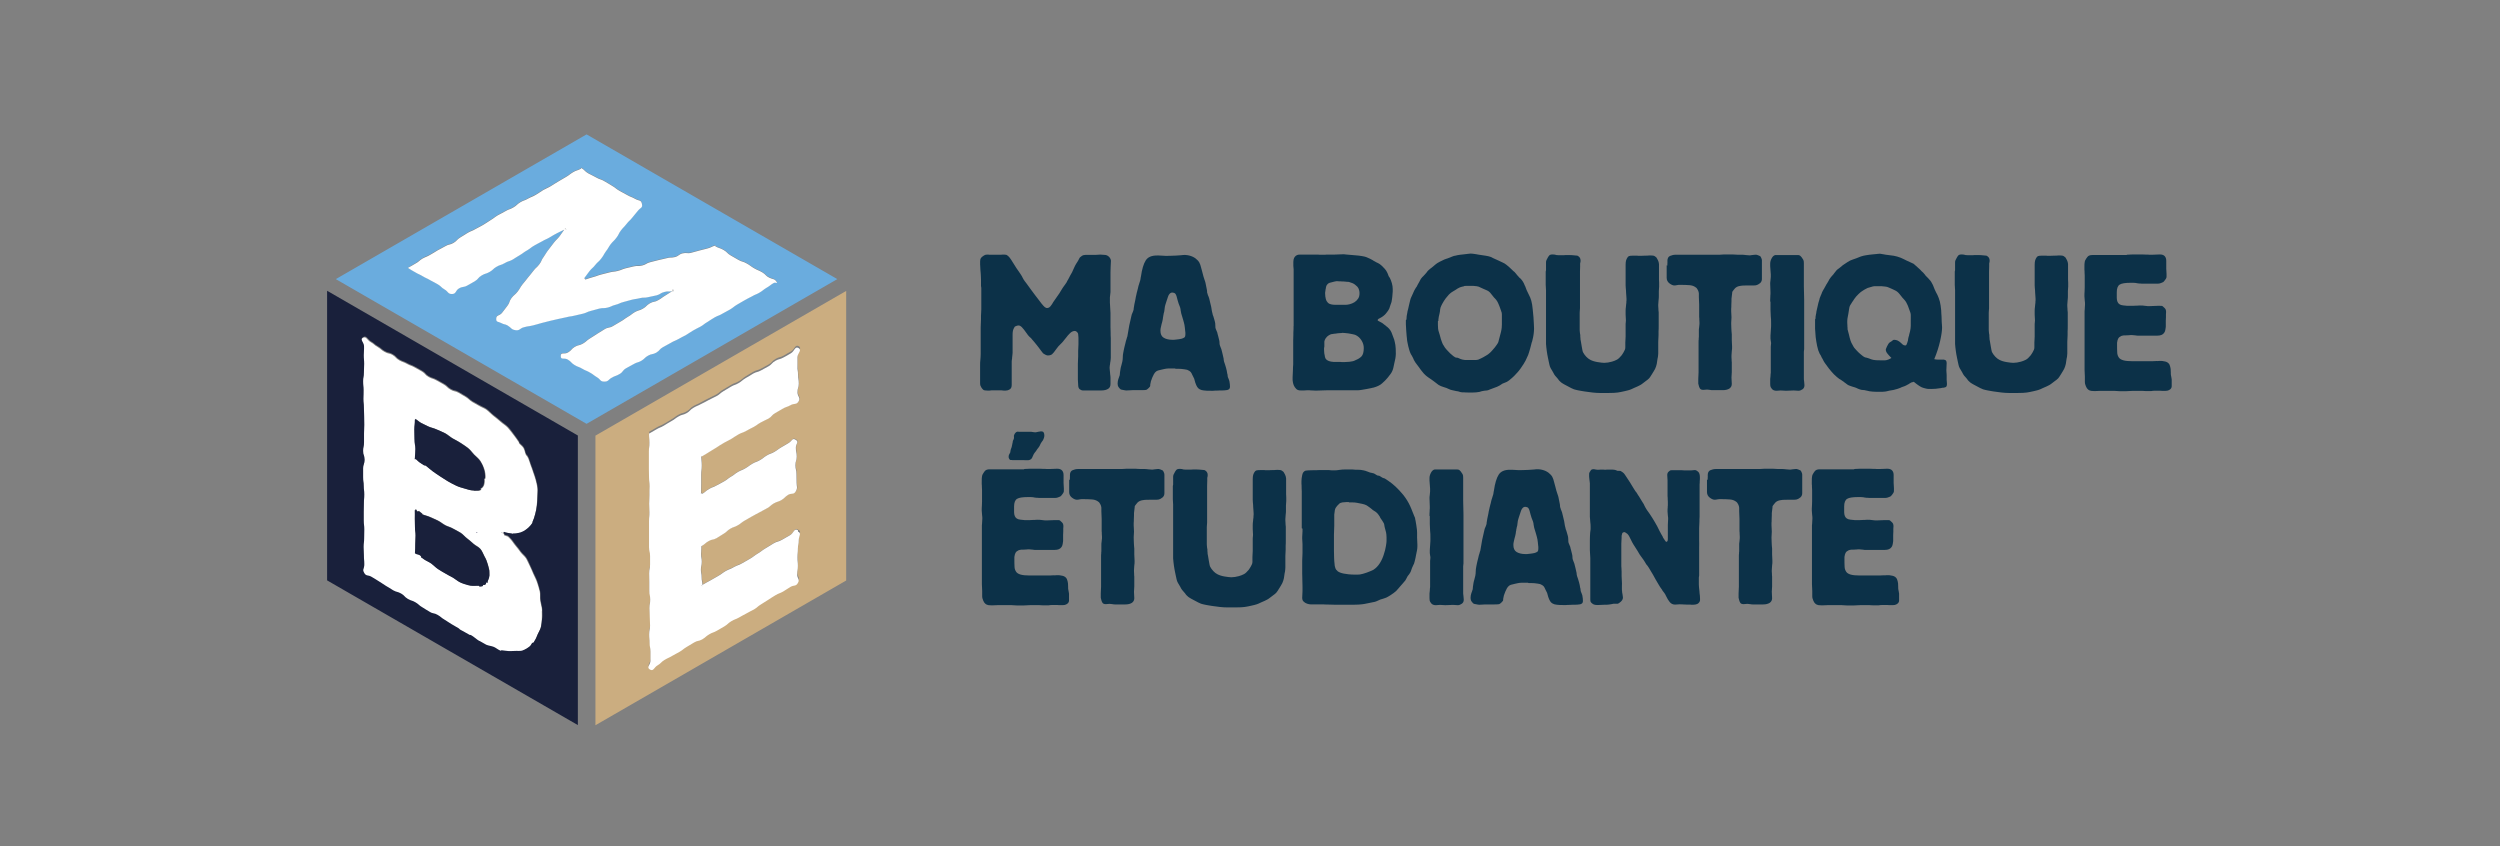 <?xml version="1.0" encoding="UTF-8"?>
<svg id="Calque_1" data-name="Calque 1" xmlns="http://www.w3.org/2000/svg" version="1.1" viewBox="0 0 169.29 57.29">
  <rect x="0" y="0" width="169.29" height="57.29" fill="#808080" stroke="none"/>
  <defs>
    <style>
      .cls-1 {
        fill: #232048;
      }

      .cls-1, .cls-2, .cls-3, .cls-4, .cls-5, .cls-6, .cls-7 {
        stroke-width: 0px;
      }

      .cls-2 {
        fill: #0c3148;
      }

      .cls-3 {
        fill: none;
      }

      .cls-4 {
        fill: #cbad80;
      }

      .cls-5 {
        fill: #19203b;
      }

      .cls-6 {
        fill: #6aacde;
      }

      .cls-7 {
        fill: #fff;
      }
    </style>
  </defs>
  <g>
    <path class="cls-6" d="M39.72,9.1l-16.98,9.8,16.98,9.8,16.98-9.8-16.98-9.8ZM52.4,19.14c-.25.14-.23.18-.48.32-.25.15-.23.18-.48.33-.25.15-.27.11-.52.26-.25.14-.26.13-.51.27-.25.14-.25.15-.5.29-.25.14-.23.18-.48.33-.25.15-.26.13-.51.28-.25.14-.27.1-.52.25-.25.15-.24.17-.49.31-.25.14-.23.18-.48.32-.25.15-.26.13-.51.27-.25.15-.24.16-.49.31-.25.14-.26.13-.51.27-.25.15-.26.12-.52.26-.25.15-.26.13-.51.28-.25.14-.2.23-.45.37-.25.15-.3.06-.55.2-.25.15-.21.21-.46.35-.25.14-.28.09-.53.23-.25.15-.25.13-.51.28-.25.15-.19.24-.44.39-.25.15-.27.1-.53.25-.25.15-.22.26-.5.26s-.24-.14-.49-.29c-.25-.15-.23-.17-.48-.32-.25-.15-.27-.11-.52-.26-.25-.15-.27-.1-.52-.25-.25-.15-.2-.22-.46-.37-.25-.15-.49.05-.48-.24,0-.29.24-.1.49-.24.25-.15.2-.23.46-.38.25-.15.3-.07.55-.22s.22-.2.48-.35c.25-.15.24-.17.5-.32.25-.15.24-.16.5-.31.25-.15.3-.06.56-.21.25-.15.25-.15.51-.3.25-.15.24-.18.49-.32.25-.15.23-.18.49-.33.25-.15.29-.09.54-.23.25-.15.21-.22.47-.36s.3-.06.56-.21c.25-.15.24-.18.49-.32.24-.14.25-.17.47-.3-.24.06-.27,0-.54.06-.27.07-.25.16-.53.23-.28.07-.28.05-.56.12-.27.07-.29,0-.57.07-.28.07-.28.04-.56.11-.27.07-.27.08-.55.15-.28.07-.26.12-.54.19-.27.07-.26.12-.54.19-.27.07-.29,0-.57.07-.28.07-.27.08-.55.15-.28.07-.26.12-.54.19-.28.07-.28.06-.56.13-.27.07-.28.04-.56.11-.28.07-.28.05-.56.12-.28.07-.28.06-.56.13-.29.08-.29.07-.59.15-.29.08-.29.09-.58.16-.29.08-.3.05-.59.12-.29.07-.27.24-.57.2-.31-.05-.27-.16-.54-.32-.19-.11-.23-.05-.42-.16-.19-.11-.34-.05-.35-.27-.01-.3.22-.2.4-.43.18-.23.17-.24.36-.47.18-.23.1-.29.28-.53.18-.23.23-.2.41-.43s.15-.26.33-.49c.18-.23.19-.23.37-.46.18-.23.19-.23.37-.46s.22-.2.4-.44c.18-.23.12-.28.3-.51.18-.24.16-.25.33-.49.18-.24.18-.23.36-.47.18-.24.21-.21.39-.44.17-.22.17-.25.31-.44-.2.11-.24.1-.47.23-.25.15-.25.15-.51.29-.25.15-.27.12-.52.27-.25.15-.26.13-.52.28-.25.15-.23.18-.49.33-.25.15-.24.18-.49.32-.25.15-.24.17-.5.31-.25.15-.29.1-.54.24-.25.15-.29.09-.54.24-.25.15-.22.21-.47.35s-.28.09-.54.24c-.26.15-.2.24-.46.39-.25.15-.26.14-.51.29s-.31.05-.57.2c-.25.15-.18.38-.48.38-.29,0-.26-.16-.5-.31-.25-.15-.21-.2-.46-.35-.25-.14-.26-.13-.5-.27-.25-.14-.26-.12-.51-.27-.25-.14-.26-.12-.51-.27-.25-.14-.25-.15-.5-.29h0c.25-.16.26-.16.51-.31.25-.15.23-.2.48-.34.25-.15.27-.12.53-.26.25-.15.25-.16.5-.3.25-.15.26-.13.52-.28.25-.15.3-.08.55-.22.25-.15.21-.22.46-.37.25-.15.25-.16.5-.31.25-.15.27-.11.53-.26.25-.15.26-.13.52-.28.25-.15.24-.17.5-.32.25-.15.24-.18.49-.33.25-.15.26-.13.52-.28s.28-.1.53-.25c.25-.15.22-.21.47-.35.25-.15.28-.1.53-.25.25-.15.27-.12.53-.26.25-.15.24-.17.5-.32.25-.15.27-.13.52-.27.25-.15.25-.16.5-.31s.25-.15.51-.3c.26-.15.23-.18.49-.33.26-.15.29-.09.54-.24,0,0,0-.05,0-.05.26.15.22.22.48.37.26.15.27.13.54.28.26.15.29.1.55.25.26.15.25.16.52.31.26.15.24.19.5.34.26.15.27.14.53.29.26.15.28.11.54.26.26.15.39.05.46.34.06.28-.1.24-.28.47-.18.23-.19.22-.37.45-.18.23-.21.2-.39.43-.18.23-.2.21-.38.44-.18.23-.13.27-.31.5-.18.23-.21.21-.39.44-.18.23-.15.25-.32.48-.18.23-.15.25-.32.49-.18.23-.22.2-.4.43-.18.23-.22.2-.4.43-.18.23-.17.24-.35.47,0,0,.05.04.05.04,0,0,0,0,0,0,0,0,0,.01,0,.02.01.02.02.04.03.03.27-.08.26-.1.54-.17.27-.07.27-.1.54-.17.27-.07.27-.07.55-.14.27-.07.29-.03.56-.1.27-.07.26-.11.54-.18.27-.07.28-.06.55-.13.27-.07.29,0,.57-.06.27-.07.25-.15.53-.22.28-.07.28-.07.55-.14.28-.07.28-.06.56-.13.27-.07.29,0,.57-.08.27-.07.25-.18.52-.25.28-.07.3.03.58-.04.28-.07.27-.08.55-.15.28-.07.28-.07.55-.14.28-.07.26-.13.54-.2,0,0,0,.05,0,.05.26.15.29.1.56.25.26.15.22.22.48.37.26.15.26.15.52.3.26.15.3.09.56.24.26.15.24.18.51.33.26.15.28.12.54.27.26.15.22.24.49.37.27.13.32.04.5.29.07.11-.09-.02-.2.04Z"/>
    <path class="cls-7" d="M52.6,19.1c-.17-.25-.23-.16-.5-.29-.27-.13-.23-.22-.49-.37-.26-.15-.28-.12-.54-.27-.26-.15-.24-.18-.51-.33-.26-.15-.3-.09-.56-.24-.26-.15-.26-.15-.52-.3-.26-.15-.22-.22-.48-.37-.26-.15-.29-.1-.56-.25,0,0,0-.05,0-.05-.27.07-.26.13-.54.2-.27.07-.28.07-.55.14-.27.07-.27.08-.55.15-.27.07-.3-.03-.58.04-.27.07-.25.18-.52.25-.28.07-.29,0-.57.08-.28.07-.28.06-.56.13-.27.07-.27.07-.55.14-.27.07-.25.15-.53.22-.28.07-.3,0-.57.06-.28.07-.28.06-.55.13-.27.07-.26.11-.54.18-.27.07-.29.03-.56.1-.27.07-.27.07-.55.14-.27.07-.27.1-.54.17-.27.07-.27.09-.54.17-.01,0-.02-.02-.03-.03,0,0,0-.01,0-.02,0,0,0,0,0,0,0,0-.05-.04-.05-.04.18-.23.17-.24.35-.47.18-.23.22-.2.4-.43.18-.23.22-.19.4-.43.18-.23.15-.25.32-.49.18-.23.15-.25.32-.48.18-.23.21-.2.39-.44.18-.23.13-.26.31-.5.18-.23.2-.21.38-.44.18-.23.21-.2.39-.43.18-.23.19-.22.37-.45.18-.23.34-.19.28-.47-.06-.29-.2-.19-.46-.34-.26-.15-.28-.11-.54-.26-.26-.15-.27-.14-.53-.29-.26-.15-.24-.19-.5-.34-.26-.15-.25-.16-.52-.31-.26-.15-.29-.1-.55-.25-.26-.15-.27-.13-.54-.28-.26-.15-.22-.22-.48-.37,0,0,0,.04,0,.05-.26.15-.29.09-.54.24-.25.15-.23.18-.49.33-.25.15-.25.15-.51.3s-.25.16-.5.31c-.25.15-.27.13-.52.27-.25.15-.24.17-.5.32-.25.15-.27.12-.53.26-.25.15-.28.1-.53.25-.25.15-.22.21-.47.35-.25.15-.28.1-.53.25s-.26.13-.52.28c-.25.15-.24.18-.49.33-.25.15-.24.17-.5.32-.25.15-.26.13-.52.28-.25.15-.27.11-.53.26-.25.15-.24.16-.5.31-.25.15-.21.22-.46.37-.25.15-.3.07-.55.22-.25.15-.26.13-.52.28-.25.15-.25.16-.5.3-.25.15-.27.12-.53.26-.25.15-.22.2-.48.34-.25.15-.26.15-.51.29h0c.25.16.25.16.5.3.25.15.26.12.51.27.25.15.26.12.51.27.25.14.26.13.5.27.25.15.21.2.46.35.25.14.22.31.5.31.3,0,.23-.23.48-.38.26-.15.31-.05.57-.2s.26-.14.51-.29c.25-.15.2-.24.46-.39.25-.15.28-.09.54-.24s.22-.21.47-.35c.25-.15.29-.09.54-.24.25-.15.29-.1.54-.24.25-.15.24-.16.5-.31.25-.15.24-.18.49-.32.25-.15.23-.18.49-.33.25-.15.26-.13.52-.28.25-.15.27-.12.52-.27.25-.15.25-.15.51-.29.24-.13.27-.12.47-.23-.14.19-.15.22-.31.44-.18.23-.21.21-.39.44-.18.23-.18.23-.36.47-.18.23-.16.25-.33.49-.18.23-.12.28-.3.51-.18.24-.22.2-.4.44s-.19.23-.37.46c-.18.24-.19.23-.37.46-.18.23-.15.26-.33.49s-.23.2-.41.43c-.18.24-.1.3-.28.53-.18.23-.18.24-.36.47-.18.23-.41.13-.4.43,0,.22.15.16.35.27.19.11.23.05.42.16.27.16.23.27.54.32.3.04.28-.13.57-.2.29-.08.3-.05.59-.12.29-.07.29-.08.58-.16.29-.08.29-.07.59-.15.28-.07.28-.06.56-.13.28-.07.28-.05.56-.12.27-.07.28-.04.56-.11.28-.07.28-.06.56-.13.27-.07.26-.12.54-.19.27-.07.27-.08.55-.15.27-.07.29,0,.57-.07.28-.07.26-.12.54-.19.28-.07.26-.12.54-.19.27-.07.27-.08.55-.15.28-.07.28-.04.56-.11.27-.07.29,0,.57-.07.28-.07.28-.05.56-.12.27-.07.25-.16.53-.23.26-.07.3,0,.54-.06-.22.13-.23.16-.47.3-.25.15-.24.18-.49.32-.25.15-.3.06-.56.21s-.22.22-.47.36c-.25.15-.29.09-.54.23-.25.15-.23.18-.49.33-.25.15-.24.18-.49.32-.25.15-.25.15-.51.3-.25.15-.31.06-.56.21-.25.15-.25.16-.5.31-.25.15-.24.17-.5.32-.25.15-.22.2-.48.35s-.3.07-.55.22c-.25.15-.2.23-.46.38-.25.15-.49-.05-.49.24,0,.29.23.09.48.24.25.15.21.22.46.37.25.15.27.1.52.25.25.15.27.11.52.26.25.14.23.17.48.32.25.15.2.29.49.29s.25-.12.5-.26c.25-.15.28-.1.53-.25.25-.14.19-.24.44-.39.25-.15.26-.13.51-.28.25-.15.29-.09.53-.23.25-.15.21-.21.46-.35.25-.14.3-.06.55-.2.25-.15.2-.23.45-.37.25-.15.26-.13.51-.28.25-.15.26-.12.52-.26.25-.15.26-.13.51-.27.25-.15.24-.16.49-.31.25-.15.26-.13.51-.27.25-.14.23-.18.48-.32.25-.15.24-.17.49-.31.25-.14.27-.1.52-.25.25-.15.26-.13.51-.28.25-.15.23-.18.48-.33.25-.15.25-.15.5-.29.25-.15.26-.13.51-.27.25-.15.27-.11.52-.26.25-.15.23-.18.48-.33.25-.14.23-.18.48-.32.11-.06.28.06.2-.04ZM38.31,15.53v-.02s-.01,0-.01,0l-.06-.07s.03,0,.05.02c0,0,0,0,0,.02,0,0,.06.05.07.06,0,0-.03-.01-.04,0ZM39.6,18.93s0,0,0-.01c0,0,0,0,0,0,0,0,0,.01,0,0ZM45.59,19.74s-.01.02-.02.02c0,0-.01-.04-.02-.06t0,0s-.01-.09,0-.1c0,0,0,0,0,0,.02,0,.04.01.05.03,0,.03,0,.06-.02.08,0,0,0,.01,0,.02Z"/>
    <path class="cls-1" d="M39.61,18.92s0,.01,0,0c0,0,0,0,0-.01,0,0,0,0,0,0Z"/>
    <path class="cls-1" d="M47.53,39.69s.02,0,.02,0c0,0-.02-.02-.03-.03,0,0,0,0-.01-.01,0-.01,0,0,0-.02,0,0,.01,0,.02,0,0,.02.04.07.03.07,0,0-.04-.01-.05-.02Z"/>
    <path class="cls-1" d="M47.51,36.95s-.01,0,0,0c0,0,0,0,.01-.01,0,0,0,0,0,.02Z"/>
    <path class="cls-4" d="M40.32,29.5v19.61l16.98-9.8v-19.61l-16.98,9.8ZM54.06,25.34c0,.3.05.3.05.59,0,.3-.09.3-.09.59,0,.3.23.36.08.62-.14.25-.3.12-.55.26-.25.14-.28.1-.53.24-.25.14-.25.15-.5.29-.25.15-.2.23-.45.37-.25.14-.26.12-.52.26-.25.15-.24.17-.49.31-.25.15-.26.13-.51.27-.25.14-.28.1-.53.24-.25.14-.24.17-.49.31-.25.14-.26.13-.51.27-.25.15-.24.17-.49.31-.25.14-.24.16-.49.3-.25.15-.24.16-.5.3,0,0-.01,0-.01-.02,0,0,0,0,0,.01,0,.01-.03-.01-.03,0,0,0,0,0,0,0h0c.01.31.04.31.04.62s-.04.31-.04.62,0,.31,0,.62,0,.31-.01.62c0,.01-.03,0-.03.01,0,.01.06,0,.06,0,0,0-.04.03-.04.04,0,0,.03-.02.04-.02,0,0,0,0,0,0h0s0,.04,0,.04c0,0,0-.04.02-.04,0,0,.03.05.04.04.24-.15.22-.19.46-.33.24-.14.27-.1.51-.24.24-.14.25-.13.5-.27.24-.14.22-.18.47-.32.24-.14.22-.18.47-.32.24-.14.26-.11.51-.25.24-.14.23-.17.47-.31.24-.14.27-.1.51-.24.25-.14.22-.18.47-.32.24-.14.27-.1.51-.24.24-.14.23-.17.47-.31.25-.14.24-.15.49-.29.25-.14.24-.37.48-.22.25.16.01.25.01.54,0,.29.06.29.06.59,0,.29-.09.29-.09.59,0,.29.07.29.07.59,0,.29.01.29.01.59,0,.29.1.33-.05.59-.14.25-.27.09-.52.24-.24.14-.21.2-.45.35s-.27.09-.52.23c-.24.14-.22.18-.46.33s-.25.13-.5.27-.25.13-.5.27c-.25.14-.25.14-.49.28-.25.14-.22.18-.47.32-.24.14-.27.09-.52.24-.24.14-.21.2-.45.34s-.24.16-.48.3c-.25.14-.29.06-.54.2-.25.14-.22.19-.47.33,0,0,0,0,0,.01,0,0,0,0,0,0s0,0-.01,0c0,0-.01.01-.01.01s0,0,0-.01c0,0-.01,0-.01,0,.01.27-.02.27-.02.53s.05.27.05.53-.06.27-.06.53.05.27.05.53c0,.26.06.27.05.51.24-.15.26-.14.52-.29.27-.16.27-.15.54-.31.27-.16.25-.19.52-.34.27-.16.29-.12.56-.27.27-.16.3-.11.56-.26q.27-.16.54-.31c.27-.16.25-.19.52-.35.27-.16.25-.19.52-.35.27-.16.26-.17.54-.33.27-.16.31-.09.58-.25q.27-.16.54-.31c.27-.16.25-.48.53-.34.26.13.05.29.05.58,0,.29-.06.29-.06.58,0,.29-.03.29-.03.58,0,.29.03.29.03.58,0,.29-.05.29-.05.58,0,.29.19.33.05.58-.14.25-.26.12-.51.27-.25.15-.24.16-.49.31-.25.15-.27.11-.52.25-.25.15-.24.17-.49.31-.25.15-.24.16-.49.31-.25.15-.22.19-.47.34-.25.15-.26.13-.51.27-.25.15-.26.14-.51.28-.25.15-.27.11-.52.25-.25.15-.22.2-.47.35-.25.15-.25.14-.5.29-.25.15-.27.1-.53.25-.25.15-.22.19-.47.34-.25.15-.3.07-.55.21-.25.15-.25.15-.5.3-.25.15-.23.18-.48.33-.25.15-.26.13-.51.28-.25.15-.26.12-.51.27-.25.15-.22.21-.46.36-.25.15-.27.44-.53.29-.25-.15.04-.31.04-.61,0-.29,0-.29,0-.59,0-.29-.06-.29-.06-.59,0-.29-.03-.29-.03-.59,0-.3.06-.3.06-.59,0-.29-.02-.29-.02-.59,0-.29-.02-.29-.02-.59,0-.3.05-.3.05-.59,0-.29-.06-.29-.06-.59q0-.29,0-.59c0-.29-.01-.29-.01-.59,0-.29.06-.29.06-.59,0-.29,0-.29,0-.59,0-.29-.07-.29-.07-.59,0-.29,0-.29,0-.59,0-.29,0-.29,0-.59,0-.3,0-.3,0-.59,0-.29.03-.29.03-.59,0-.3-.02-.3-.02-.59,0-.29.02-.29.02-.59,0-.29.02-.29.01-.59,0-.29-.04-.29-.04-.59,0-.3-.01-.3-.01-.59,0-.29,0-.29,0-.59,0-.29,0-.29,0-.59,0-.29.04-.29.04-.59,0-.3-.03-.3-.03-.59,0,0-.01-.02-.01-.02.25-.14.25-.15.5-.29.25-.15.27-.11.52-.26.25-.14.25-.15.5-.3.25-.14.23-.18.49-.32.25-.14.29-.07.54-.22.25-.15.21-.22.46-.36.25-.14.27-.11.52-.26.25-.15.26-.13.52-.27.25-.14.27-.12.52-.26.25-.15.22-.2.48-.34.25-.14.25-.16.5-.3.25-.15.28-.1.53-.25.25-.14.23-.19.48-.34.25-.14.24-.16.5-.3.25-.14.29-.08.54-.22.25-.15.26-.13.51-.28.25-.15.21-.23.46-.37.25-.15.29-.08.54-.22.25-.15.25-.15.51-.29.25-.15.27-.49.52-.35.25.15-.08.33-.08.63v.59c0,.3.05.3.04.59Z"/>
    <path class="cls-7" d="M54.03,35.9c-.28-.14-.26.18-.53.34q-.27.16-.54.31c-.27.16-.31.09-.58.25-.27.16-.26.17-.54.33-.27.16-.25.19-.52.35-.27.16-.25.19-.52.35q-.27.16-.54.31c-.27.16-.3.11-.56.26-.27.16-.29.12-.56.27-.27.16-.25.19-.52.34-.27.16-.27.15-.54.31-.26.15-.28.14-.52.29,0-.24-.05-.26-.05-.51,0-.27-.05-.27-.05-.53s.06-.27.06-.53-.05-.27-.05-.53.03-.26.02-.53c0,0,0,0,.01,0,0,0,0,.01,0,.01s0,0,.01-.01c0,0,.01,0,.01,0s0,0,0,0c0,0,0-.01,0-.01.25-.14.22-.19.47-.33.24-.14.29-.06.54-.2.24-.14.24-.16.48-.3s.21-.2.45-.34c.24-.14.27-.09.52-.24.24-.14.22-.18.47-.32.24-.14.24-.14.49-.28.24-.14.25-.13.5-.27s.25-.13.5-.27.22-.19.46-.33c.25-.14.28-.09.52-.23s.21-.2.45-.35c.24-.14.38.01.52-.24.14-.26.05-.3.05-.59,0-.29-.01-.29-.01-.59,0-.29-.07-.3-.07-.59,0-.29.09-.29.09-.59,0-.29-.06-.29-.06-.59,0-.29.24-.39-.01-.54-.24-.15-.23.08-.48.22-.24.14-.24.15-.49.29-.24.14-.23.17-.47.31-.24.14-.27.1-.51.24-.24.14-.22.18-.47.32-.24.14-.27.1-.51.24-.24.14-.23.17-.47.31-.24.14-.26.11-.51.25-.24.14-.22.18-.47.32-.24.14-.22.18-.47.32-.24.14-.25.13-.5.27-.24.14-.27.1-.51.24-.24.14-.22.18-.46.33,0,0-.03-.05-.04-.04,0,0,0,.05-.02.04,0,0,0-.02,0-.03h0s0,0,0,0c0,0-.04.03-.04.02,0,0,.05-.03.04-.04,0,0-.06.01-.06,0,0-.01.03,0,.03-.01,0-.31.01-.31.01-.62s0-.31,0-.62.04-.31.04-.62-.03-.31-.04-.62h0s0,0,0,0c0-.01.02.01.03,0,0,0,0,0,0-.01,0,.01,0,.03.01.02.26-.14.25-.15.5-.3.25-.14.24-.16.49-.3.25-.15.24-.17.49-.31.25-.14.26-.13.51-.27.25-.15.24-.17.49-.31.25-.14.28-.1.53-.24.25-.15.26-.13.51-.27.25-.14.24-.17.49-.31.25-.14.26-.12.52-.26.25-.15.2-.23.45-.37.25-.14.25-.15.5-.29.25-.15.28-.1.53-.24.25-.15.4-.01.55-.26.15-.26-.08-.32-.08-.62,0-.3.09-.3.09-.59,0-.3-.05-.3-.05-.59,0-.3-.05-.3-.04-.59v-.59c0-.29.33-.48.08-.63-.25-.15-.27.2-.52.35-.25.15-.25.15-.51.29-.25.14-.29.08-.54.22-.25.14-.21.22-.46.37-.25.15-.26.13-.51.28-.25.14-.29.08-.54.22-.25.15-.24.16-.5.3-.25.15-.23.19-.48.34-.25.15-.28.1-.53.25-.25.14-.25.16-.5.3-.25.15-.22.2-.48.34-.25.14-.27.12-.52.26-.25.15-.26.13-.52.27-.25.14-.27.11-.52.26-.25.15-.21.22-.46.36-.25.14-.29.07-.54.22-.25.14-.23.18-.49.32-.25.14-.25.15-.5.3-.25.15-.27.11-.52.26-.25.14-.25.15-.5.29,0,0,.01.02.01.02,0,.29.03.29.03.59,0,.3-.04.3-.04.59,0,.3,0,.3,0,.59,0,.3,0,.3,0,.59,0,.29,0,.29.01.59,0,.29.04.29.04.59,0,.29-.02.29-.01.59,0,.3-.02.3-.02.59,0,.29.02.29.02.59,0,.29-.03.29-.03.59,0,.29,0,.29,0,.59,0,.29,0,.29,0,.59,0,.29,0,.29,0,.59,0,.29.07.29.07.59,0,.3,0,.3,0,.59,0,.29-.06.29-.06.59,0,.29.01.29.01.59q0,.3,0,.59c0,.29.06.29.06.59,0,.29-.05.29-.05.59,0,.29.02.29.02.59,0,.29.02.29.02.59,0,.29-.06.29-.06.59,0,.29.03.29.03.59,0,.29.06.29.06.59,0,.29,0,.29,0,.59,0,.3-.3.46-.04.61.25.15.27-.15.53-.29.25-.15.21-.21.46-.36.25-.15.26-.12.51-.27.25-.15.26-.13.51-.28.25-.15.23-.18.48-.33.25-.15.25-.15.5-.3.25-.15.3-.07.55-.21.25-.15.22-.19.47-.34.25-.15.27-.1.53-.25.25-.15.25-.14.5-.29.25-.15.22-.2.47-.35.25-.15.27-.11.52-.25.25-.15.26-.14.51-.28.25-.15.26-.13.51-.27.25-.15.22-.19.47-.34.25-.15.24-.16.49-.31.25-.15.24-.17.49-.31.25-.15.27-.11.52-.25.25-.15.24-.16.49-.31.25-.15.37-.02.51-.27.15-.25-.05-.29-.05-.58,0-.29.05-.29.05-.58,0-.29-.03-.29-.03-.58,0-.29.03-.29.03-.58,0-.29.06-.29.06-.58,0-.29.21-.46-.05-.58ZM47.52,36.93s0,0,0,.02c0,0-.01,0,0,0,0,0,0,0,.01-.01ZM47.53,39.69s.02,0,.02,0c0,0-.02-.02-.03-.03,0,0,0,0-.01-.01,0-.01,0,0,0-.02,0,0,.01,0,.02,0,0,.02.04.07.03.07,0,0-.04-.01-.05-.02Z"/>
    <path class="cls-1" d="M32.36,36.12h0s-.03.02-.04,0c0,0,0-.03,0-.03,0,0,0,0,0,0,0,.01.02.02.03.03Z"/>
    <path class="cls-7" d="M36.7,41.34c0-.21-.08-.41-.11-.62-.04-.22,0-.45-.04-.65-.05-.22-.12-.43-.18-.62-.08-.23-.19-.42-.26-.59-.08-.18-.15-.36-.23-.52-.09-.17-.16-.35-.25-.51-.1-.16-.27-.28-.38-.43-.11-.16-.23-.3-.35-.45-.13-.15-.22-.32-.35-.45-.05-.05-.09-.1-.15-.15-.05-.04-.14-.04-.19-.08,0,0-.02.02-.02.02-.05-.04-.06-.13-.12-.17h0s.02-.04.03-.05c.05.01.06.01.11.03.14.04.26.06.39.07.03,0,.06.03.09.03.01,0,.01-.02.02-.02.26,0,.5-.04.72-.16.23-.13.45-.32.61-.57.01-.02-.01-.05,0-.06.09-.17.14-.36.19-.55.05-.19.09-.38.11-.58.02-.2.04-.39.04-.59s.03-.41.01-.59c-.02-.21-.08-.41-.12-.58-.04-.17-.11-.33-.16-.49-.05-.17-.11-.32-.17-.48-.06-.16-.1-.33-.17-.49-.02-.04-.04-.07-.06-.11-.02-.05-.08-.08-.1-.13-.07-.14-.08-.32-.16-.45-.08-.14-.23-.23-.32-.35,0,0,.02-.02.02-.02-.12-.18-.24-.36-.37-.52-.14-.17-.26-.35-.4-.5-.15-.16-.34-.26-.5-.41-.16-.15-.33-.27-.49-.4-.17-.14-.31-.3-.48-.42-.15-.1-.32-.15-.48-.25-.15-.09-.31-.17-.46-.26-.15-.09-.27-.24-.43-.33-.25-.14-.24-.15-.49-.29-.25-.14-.29-.06-.54-.21-.25-.14-.21-.2-.46-.35-.25-.14-.25-.14-.5-.28-.25-.14-.28-.09-.53-.23-.25-.14-.2-.22-.45-.37-.25-.14-.25-.14-.5-.28-.25-.14-.27-.1-.52-.24-.25-.14-.27-.1-.52-.24-.25-.14-.21-.22-.45-.36-.25-.14-.29-.06-.54-.21-.25-.14-.22-.18-.47-.33-.25-.14-.22-.19-.47-.33-.25-.14-.3-.43-.54-.28-.25.15.07.33.07.62,0,.29-.02.29-.02.59,0,.29.03.29.03.59,0,.29-.02.29-.02.59,0,.29-.05.29-.05.59,0,.29.03.29.03.59,0,.29-.02.29-.01.59,0,.29.03.29.03.59,0,.29.02.29.02.59,0,.29,0,.29.01.59,0,.29-.02.29-.02.59,0,.29,0,.29,0,.59,0,.29-.06.29-.06.59,0,.29.1.29.1.59,0,.29-.1.29-.1.59,0,.29,0,.29,0,.59,0,.29.04.29.04.59,0,.29.04.29.04.59,0,.29-.03.29-.03.59,0,.29-.01.29-.01.59,0,.29,0,.29,0,.59,0,.29.04.29.04.59,0,.29-.01.29-.01.59,0,.29-.04.29-.04.59,0,.29.02.29.02.59,0,.29.03.29.03.59,0,.3-.16.33-.01.59.14.25.26.13.5.27.25.14.24.16.49.3.25.14.24.17.48.31.25.15.24.16.49.3.25.14.29.08.54.22.25.15.2.22.45.36.25.15.28.09.53.24.25.15.22.19.47.34.25.15.24.16.49.3.25.15.3.06.54.21.24.14.22.18.46.32.24.14.23.16.47.3.24.14.24.14.48.28.07.04.05.06.12.1.2.12.42.22.63.35.04.03.06,0,.1.02.19.11.35.28.55.39.01,0,.01,0,.02,0,.15.08.3.18.46.26.15.08.35.08.52.15.16.07.3.21.47.26,0,0,.02-.04.03-.04.11.03.22.03.32.04.2.03.38.03.56.01.2-.01.4.03.57-.04.18-.07.35-.18.5-.3.03-.03.04-.08.08-.11.03-.03.02-.08.05-.1.01-.02.07.01.08,0,0,0-.04-.06-.04-.06,0,0,.07.04.08.04.02-.02.01-.06.03-.09.1-.14.17-.31.24-.49.07-.16.18-.32.22-.5.04-.17.05-.36.07-.54.01-.18,0-.36,0-.55ZM28.1,29.75c0-.33-.02-.33-.01-.66,0-.33.05-.33.04-.65,0,0,0,0,0,0s0,0,0-.01c0,0,.02,0,.02,0,0,0,0-.03,0-.04,0,0,0,0,0,0,0-.02,0-.03.01-.03,0,0,0,.02,0,.02.13.07.24.19.39.27.15.07.3.15.47.23.17.08.39.11.58.21.18.09.37.16.56.25.18.09.33.24.51.35.18.1.36.19.53.3.17.11.35.22.51.35.16.13.28.3.42.45.15.15.32.27.42.44.11.18.2.37.26.56.05.19.09.4.07.61,0,.01-.06.02-.06.03.03.35-.05.56-.25.67,0,0,.03.06.02.06,0,0,0,0,0,0,0,0,0,.01-.01.02-.02.01-.05.02-.07.03-.08.03-.18.02-.28.02-.01,0-.03.01-.04.01-.03,0-.06-.02-.1-.02-.18,0-.38-.06-.6-.13-.18-.06-.39-.11-.58-.2-.18-.09-.37-.18-.55-.29-.18-.1-.35-.22-.52-.33-.18-.12-.35-.24-.51-.35-.18-.13-.33-.28-.48-.39-.01,0-.04.01-.05,0-.02-.02-.05,0-.07-.02-.11-.08-.21-.14-.3-.2-.11-.07-.17-.16-.22-.2,0,0-.02,0-.03,0,0-.02,0-.03,0-.03,0,0-.05.05-.05.04,0,0,0-.02,0-.03s.04,0,.04,0c0-.33.03-.33.03-.66s-.06-.33-.06-.66ZM33.03,39.45s-.08-.04-.08-.04c-.01.02-.02.03-.03.05-.02.02,0,.07-.03.09-.02.02-.05.02-.07.04-.02.01-.06,0-.09,0-.03.01-.03.09-.06.09-.06.02-.14.02-.21.02,0,0-.01-.06-.02-.05-.05,0-.1,0-.16,0-.17,0-.37.03-.57-.04-.17-.05-.37-.1-.55-.19-.17-.08-.32-.22-.49-.32-.17-.09-.34-.18-.51-.28-.17-.1-.34-.19-.5-.3-.17-.11-.3-.27-.45-.37-.17-.12-.36-.19-.5-.29-.05-.04-.1-.07-.15-.11-.01-.01-.03-.01-.05-.02-.02-.01,0-.07,0-.08-.03-.02-.05-.04-.07-.06-.1-.07-.22-.07-.27-.1-.02-.01,0-.02-.02-.03-.01,0-.03.02-.04.01,0,0,0-.02-.01-.03,0,0,0-.02,0-.03,0-.01,0,0,0-.01,0-.28.02-.28.02-.57s.02-.28.02-.57-.04-.28-.04-.57c0-.28-.01-.28-.01-.57s.02-.28,0-.57c0-.01,0,0,0-.01s.05.01.05,0c0-.01-.03-.03-.03-.04,0,0,0-.02,0-.02,0,0,.01-.01.02-.01.01,0,0,.05.01.05s.01-.02.02-.02c0,0,.02,0,.03,0,.03.02.02.1.05.11.04.02.11-.03.15,0,.05.03.1.09.15.12.02.01.03.04.06.05,0,0-.01.02-.01.03.15.08.35.11.53.19.17.08.35.15.53.24.17.08.32.21.49.31.17.09.37.13.53.23.17.1.35.18.51.28.17.1.29.27.44.38.16.12.3.24.44.37.15.13.35.2.47.35.13.15.19.35.28.51.1.17.17.34.22.53.05.18.13.37.11.57.03.24-.05.42-.12.56-.01.02.02.08.01.1ZM33.96,36.08s.01-.03.02-.03c0,0,0-.02,0-.02.03,0,.03.03.04.05-.03,0-.05.02-.07,0ZM34.07,36.12s-.03.01-.04,0c0,0,0-.03,0-.03,0,0,0,0,0,0,0,.01.02.02.03.03h0Z"/>
    <path class="cls-1" d="M32.33,36.08s-.05.02-.07,0c0,0,.01-.03.02-.03,0,0,0-.02,0-.02.03,0,.03.03.04.05Z"/>
    <g>
      <path class="cls-5" d="M22.15,19.69v19.61l16.98,9.8v-19.61l-16.98-9.8ZM36.71,41.89c-.02.19-.03.37-.07.54-.04.18-.15.34-.22.5-.07.18-.14.35-.24.49-.02.02-.01.06-.03.09,0,0-.07-.04-.08-.04,0,0,.04.06.04.06-.01.02-.07-.01-.08,0-.02.03-.02.08-.05.1-.03.03-.04.08-.08.11-.15.13-.32.23-.5.3-.17.07-.37.02-.57.04-.18.01-.36.02-.56-.01-.11-.02-.22-.02-.32-.04,0,0-.02.04-.03.04-.17-.05-.31-.19-.47-.26-.16-.07-.36-.08-.52-.15-.16-.09-.32-.18-.46-.26-.01,0-.01,0-.02,0-.19-.11-.35-.28-.55-.39-.04-.03-.06,0-.1-.02-.21-.13-.43-.23-.63-.35-.07-.04-.05-.06-.12-.1-.24-.14-.24-.14-.48-.28-.24-.14-.23-.16-.47-.3-.24-.14-.22-.18-.46-.32-.25-.15-.3-.06-.54-.21-.25-.14-.24-.15-.49-.3-.25-.14-.22-.19-.47-.34-.25-.15-.28-.09-.53-.24-.25-.15-.2-.22-.45-.36-.25-.14-.29-.08-.54-.22-.25-.15-.24-.16-.49-.3-.25-.15-.24-.17-.48-.31-.25-.15-.24-.16-.49-.3-.25-.15-.36-.02-.5-.27-.15-.26.02-.29.01-.59,0-.29-.03-.29-.03-.59,0-.29-.02-.29-.02-.59,0-.29.04-.29.04-.59,0-.29.01-.29.01-.59,0-.29-.04-.29-.04-.59,0-.29,0-.29,0-.59,0-.29.01-.29.01-.59,0-.29.03-.29.03-.59,0-.29-.04-.29-.04-.59,0-.29-.04-.29-.04-.59,0-.29,0-.29,0-.59,0-.29.1-.29.1-.59,0-.29-.1-.29-.1-.59,0-.29.06-.29.06-.59,0-.29,0-.29,0-.59,0-.29.02-.29.02-.59,0-.29-.01-.29-.01-.59,0-.29-.02-.29-.02-.59,0-.29-.03-.29-.03-.59,0-.29.02-.29.01-.59,0-.29-.03-.29-.03-.59,0-.29.05-.29.05-.59,0-.29.02-.29.02-.59,0-.29-.03-.29-.03-.59,0-.29.03-.29.02-.59,0-.29-.32-.47-.07-.62.24-.15.3.13.54.28.25.14.22.19.47.33.25.14.22.19.47.33.25.14.29.06.54.21.25.14.21.22.45.36.25.14.27.1.52.24.25.14.27.1.52.24.25.14.25.14.5.28.25.14.2.23.45.37s.28.09.53.23c.25.14.25.14.5.28s.21.2.46.35c.25.14.29.06.54.21.25.14.24.15.49.29.16.09.27.24.43.33.15.09.31.17.46.26.15.09.33.15.48.25.17.12.31.29.48.42.16.13.33.26.49.4.15.14.35.25.5.41.15.15.27.33.4.5.13.16.24.35.37.52,0,0-.02.02-.02.02.09.13.24.22.32.35.08.13.09.31.16.45.02.05.08.08.1.13.02.04.04.07.06.11.07.15.1.32.17.49.06.16.12.31.17.48.05.16.12.32.16.49.04.17.1.37.12.58.02.19-.01.39-.01.59s-.02.39-.04.59c-.02.2-.06.39-.11.58-.05.2-.11.38-.19.55,0,.02.01.05,0,.06-.16.25-.38.44-.61.57-.22.12-.46.16-.72.16-.01,0-.01.02-.02.02-.03,0-.06-.03-.09-.03-.13,0-.26-.03-.39-.07-.06-.02-.06-.02-.11-.03,0,0-.02.04-.03.05h0c.05.04.06.13.12.17,0,0,.02-.02.02-.02.05.04.14.04.19.08.05.04.1.1.15.15.13.13.23.3.35.45.12.14.24.29.35.45.11.15.28.27.38.43.1.16.17.34.25.51.09.17.15.35.23.52.07.17.19.36.26.59.06.19.13.4.18.62.05.2,0,.43.04.65.03.21.1.41.11.62,0,.19.02.37,0,.55Z"/>
      <path class="cls-5" d="M28.09,31.08s-.01.02,0,.03c0,0,.05-.04.05-.04,0,0,0,.02,0,.03,0,0,.02,0,.03,0,.05.04.11.12.22.2.09.06.19.12.3.2.02.01.05,0,.07.02,0,0,.04-.01.05,0,.15.11.3.26.48.39.16.11.33.24.51.35.17.11.35.23.52.33.18.11.37.2.55.29.2.1.4.15.58.2.22.07.42.13.6.13.04,0,.07.02.1.02.02,0,.03-.01.04-.01.1,0,.2.01.28-.02.03,0,.05-.02.07-.03,0,0,.01-.01.01-.02,0,0,0,0,0,0,0,0-.03-.06-.02-.06.2-.11.28-.32.25-.67,0-.01.06-.02.06-.03.02-.21-.01-.42-.07-.61-.05-.19-.14-.38-.26-.56-.11-.17-.28-.29-.42-.44-.14-.14-.25-.32-.42-.45-.16-.12-.33-.23-.51-.35-.17-.11-.35-.2-.53-.3-.18-.1-.33-.25-.51-.35-.18-.1-.38-.17-.56-.25-.19-.09-.4-.12-.58-.21-.17-.08-.33-.16-.47-.23-.15-.08-.26-.2-.39-.27,0,0,0-.02,0-.02,0,0,0,.02-.01.03,0,0,0,0,0,0,0,.01,0,.03,0,.04,0,0,0,0-.02,0,0,0,0,.01,0,.01s0,0,0,0c0,.32-.04.32-.04.65,0,.33.01.33.01.66s.06.33.06.66-.02.33-.03.66c0,.01-.04,0-.04,0Z"/>
      <path class="cls-5" d="M33.14,38.79c.01-.2-.07-.38-.11-.57-.05-.18-.12-.36-.22-.53-.09-.16-.15-.36-.28-.51-.12-.14-.32-.21-.47-.35-.14-.12-.28-.25-.44-.37-.15-.11-.27-.28-.44-.38-.16-.1-.34-.19-.51-.28-.17-.1-.37-.14-.53-.23-.17-.09-.32-.22-.49-.31-.18-.09-.36-.16-.53-.24-.18-.09-.38-.12-.53-.19,0,0,.01-.02.01-.03-.02-.01-.03-.04-.06-.05-.06-.03-.1-.09-.15-.12-.04-.02-.11.03-.15,0-.03-.02-.02-.1-.05-.11,0,0-.02,0-.03,0,0,0,0,.02-.02.02s0-.04-.01-.05c0,0-.02.01-.02.01,0,0,0,.02,0,.02,0,.01.03.03.03.04,0,0-.05-.02-.05,0s0,0,0,.01c0,.28,0,.28,0,.57s0,.28.01.57c0,.28.04.28.04.57s-.02.28-.02.57,0,.28-.02.57c0,.01,0,0,0,.01,0,.01-.01.02,0,.03,0,0,0,.03.01.03,0,0,.03-.01.04-.01.01,0,0,.02.02.03.05.04.17.03.27.1.03.02.05.04.07.06.01.01,0,.07,0,.08.01,0,.03,0,.05.02.05.03.1.07.15.11.14.1.33.17.5.29.15.11.28.26.45.37.16.11.33.2.5.3.16.1.34.19.51.28.17.1.32.24.49.32.19.09.38.14.55.19.2.06.4.04.57.04.06,0,.11,0,.16,0,0,0,.01.05.02.05.07,0,.15,0,.21-.02.03,0,.03-.08.06-.09.03-.01.06,0,.09,0,.02-.02.05-.02.07-.04.02-.02.01-.06.03-.09.01-.02.02-.03.03-.05,0,0,.07.04.08.04.01-.02-.02-.07-.01-.1.07-.14.15-.33.12-.56Z"/>
    </g>
    <path class="cls-3" d="M47.55,39.7s0,0,0,0"/>
  </g>
  <g>
    <path class="cls-2" d="M66.43,21.36s0-.09.01-.2c0-.11.01-.18.01-.23v-.11c0-.06,0-.12,0-.19,0-.07,0-.13,0-.19v-.11s0-.08,0-.17c0-.09,0-.15,0-.18,0-.02,0-.06,0-.14,0-.07,0-.12,0-.14,0-.03,0-.08,0-.16,0-.08-.01-.14-.02-.16v-.43c0-.05,0-.14-.01-.27,0-.13-.02-.26-.03-.4,0-.14-.02-.26-.02-.38,0-.11,0-.18,0-.2,0-.1.02-.17.05-.22.03-.05.1-.11.21-.18.06-.04.13-.06.21-.06h.1s.03.01.03.01h.16c.06,0,.13,0,.2,0,.07,0,.13,0,.19,0h.15s.03,0,.05,0c.01,0,.03,0,.05,0,.03,0,.08,0,.13-.01.08,0,.15,0,.2.01.06,0,.11.04.17.09.06.05.12.13.19.23s.16.25.27.43c.06.1.13.21.22.33s.16.24.22.33c.03.04.05.09.07.13.02.04.05.09.07.13.03.04.06.09.09.13.03.04.07.09.1.13.03.03.08.11.16.22.08.11.13.18.16.22.08.11.17.24.29.39s.21.28.3.39c.07.1.15.2.24.3.09.1.18.16.25.16.1,0,.18-.05.25-.14s.13-.18.17-.26c.02-.03.05-.07.09-.13.04-.06.09-.13.14-.2s.09-.14.14-.2.07-.11.09-.14c.03-.04.05-.09.08-.13.03-.04.05-.09.08-.13.04-.07.09-.13.14-.2.05-.06.09-.13.14-.2.02-.04.04-.08.06-.12.02-.03.04-.07.06-.1.04-.09.09-.17.13-.25l.13-.23c.05-.1.1-.21.14-.31.04-.1.1-.2.16-.3.04-.06.09-.13.13-.21.02-.03.03-.07.05-.1.02-.03.03-.06.05-.08.02-.02.06-.05.13-.1.07-.05.15-.07.25-.07.03,0,.07,0,.13,0,.06,0,.13,0,.2,0s.14,0,.2,0c.06,0,.1,0,.13,0,.06,0,.12,0,.18-.01s.11-.01.16-.01c.03,0,.08,0,.15.01.07,0,.12.01.14.01.12,0,.22.05.31.14.08.09.12.18.12.27,0,.02,0,.08-.01.19,0,.11-.01.18-.01.22,0,.12-.01.24-.01.36v1.23s0,.05,0,.11-.01.12-.02.18c0,.06-.02.12-.02.18,0,.06,0,.1,0,.12,0,.04,0,.12,0,.23,0,.11.01.23.02.35s.02.24.02.35,0,.19,0,.24c0,.03,0,.12,0,.24s0,.21,0,.25,0,.12,0,.23c0,.11,0,.23.01.37,0,.13,0,.25.01.37,0,.12,0,.2,0,.25v.18c0,.09,0,.18,0,.27s0,.19,0,.28v.36s0,.07-.01.13c0,.06-.02.13-.03.2,0,.07-.02.14-.03.21,0,.06-.01.11-.01.14s0,.07.01.13c0,.06.01.13.02.2,0,.07.01.14.02.2,0,.07.01.11.01.14,0,.02,0,.06,0,.14s0,.12,0,.15v.13c0,.15-.05.26-.16.33s-.26.11-.46.11h-.12c-.06,0-.12,0-.18,0-.06,0-.12,0-.18,0h-.49s-.06,0-.14,0c-.08,0-.13,0-.16,0-.05,0-.12-.03-.19-.08-.07-.05-.11-.15-.11-.3,0-.03,0-.08-.01-.18,0-.09-.01-.15-.01-.18,0-.02,0-.05,0-.11,0-.06,0-.11,0-.18s0-.12,0-.18c0-.06,0-.1,0-.12,0-.04,0-.12,0-.24,0-.12,0-.19,0-.23,0-.04,0-.13.01-.26,0-.13.01-.22.01-.26,0-.06,0-.12,0-.18,0-.06,0-.12,0-.18,0-.03,0-.11.01-.22,0-.11.01-.19.01-.23v-.44s0-.06-.01-.12c0-.06-.01-.1-.01-.12,0-.04-.02-.09-.07-.14-.05-.05-.1-.08-.15-.08-.12,0-.23.05-.34.16s-.18.19-.22.25c-.06.07-.12.14-.17.21-.05.07-.11.14-.18.21-.1.1-.16.16-.2.2-.03.03-.08.1-.14.18-.13.19-.23.31-.3.37-.07.05-.16.08-.29.08-.04,0-.1-.02-.16-.05-.08-.04-.13-.08-.16-.1-.03-.03-.07-.09-.14-.18-.04-.05-.08-.11-.14-.19-.06-.07-.12-.15-.18-.23-.06-.08-.12-.15-.19-.23-.07-.07-.12-.14-.16-.19-.03-.03-.05-.05-.08-.07-.03-.02-.05-.05-.07-.07-.03-.03-.05-.05-.07-.08-.02-.03-.05-.06-.07-.1-.14-.2-.25-.34-.33-.42s-.15-.12-.22-.12c-.04,0-.09,0-.15.03-.06.02-.1.04-.12.06,0,0-.02.05-.07.13-.04.08-.07.21-.07.4v.69s0,.13,0,.27c0,.14,0,.23,0,.27,0,.03,0,.07-.01.12,0,.06-.02.12-.02.18,0,.07-.01.13-.02.18,0,.06-.01.1-.01.12,0,.04,0,.12,0,.23s0,.23,0,.37,0,.25,0,.36c0,.11,0,.2,0,.25,0,.03,0,.09,0,.19,0,.1,0,.16,0,.19,0,.14-.05.24-.14.29-.1.06-.19.08-.27.08-.02,0-.06,0-.12,0s-.13-.01-.2-.02c-.07,0-.14,0-.21,0-.07,0-.12,0-.14,0-.02,0-.05,0-.1,0-.05,0-.11,0-.17,0-.05,0-.1.02-.16.02-.05,0-.09,0-.12,0-.16,0-.26-.02-.3-.06-.04-.04-.09-.09-.13-.16-.04-.07-.06-.12-.07-.15,0-.03-.01-.07-.01-.12v-.14c0-.07,0-.15,0-.23,0-.08,0-.16,0-.23v-.15s0-.11,0-.22,0-.18,0-.22c0-.15,0-.29.02-.42.01-.13.02-.27.02-.41v-.15c0-.07,0-.15,0-.24,0-.09,0-.17,0-.24v-.67s0-.11,0-.23c0-.12,0-.2,0-.25,0-.1,0-.18.01-.27,0-.08.01-.17.01-.27,0-.02,0-.06,0-.13,0-.07,0-.12,0-.14Z"/>
    <path class="cls-2" d="M79.56,24.95h-.42s-.09,0-.14.01c-.05,0-.14.03-.26.05-.15.03-.26.06-.33.08-.07.02-.14.07-.2.14-.04.04-.1.15-.18.33s-.12.33-.14.48c0,.07,0,.12-.02.14-.01.02-.05.06-.11.12-.05.05-.1.08-.14.1-.04.01-.15.02-.32.02h-.12c-.06,0-.12,0-.18,0-.07,0-.13,0-.19,0h-.13s-.09,0-.19.01c-.1,0-.17.01-.2.01s-.11,0-.22-.03c-.11-.02-.17-.03-.18-.04-.04-.03-.09-.08-.14-.15s-.07-.15-.07-.24c0-.11.02-.22.05-.31.03-.09.06-.15.07-.2.02-.04.03-.08.03-.12s0-.08.01-.12c0-.05.02-.1.02-.14,0-.04.01-.09.02-.13,0-.04.03-.12.06-.24.03-.12.05-.2.06-.24.02-.1.03-.19.03-.29,0-.1.01-.19.03-.29,0-.03.02-.09.03-.16.01-.07.03-.15.05-.23.02-.08.04-.16.06-.24.02-.08.03-.13.04-.17.02-.05.03-.11.05-.16.01-.06.03-.11.05-.16.02-.1.03-.19.05-.29s.03-.19.05-.29c0-.02.01-.07.03-.17.02-.1.05-.2.07-.31.03-.11.05-.21.07-.31.02-.1.04-.16.06-.19.02-.04.03-.08.05-.12s.03-.08.04-.12c0-.03.01-.05.01-.08s0-.06.01-.08c0-.03.01-.09.03-.19.02-.1.04-.21.07-.33.02-.12.04-.24.07-.35.02-.11.04-.18.05-.2,0-.03.01-.05.02-.08,0-.03.01-.06.02-.08.02-.09.03-.16.05-.22.02-.05.03-.1.05-.16.02-.05.03-.1.05-.16.02-.05.03-.1.04-.16,0-.05.02-.11.03-.17.07-.5.18-.86.32-1.08.14-.23.4-.34.76-.34h.13c.06,0,.13,0,.2.01.17.02.37.02.59.01.22,0,.47-.02.74-.04.17-.03.35-.02.52.02s.32.11.44.2c.11.09.2.18.25.27.05.09.1.23.14.41.03.09.05.17.07.26.02.09.05.18.07.27.02.07.04.14.07.22.03.07.05.15.07.22l.1.5s.01.08.01.12,0,.07.03.12c0,.04.03.11.07.2.02.04.05.14.08.28s.07.28.1.42c.02.12.03.2.04.25,0,.04.03.11.05.21,0,.04.02.1.05.16.02.07.04.13.06.2.02.07.03.13.05.18.01.06.02.09.02.11,0,.07.01.13.01.2s0,.12.03.18c.02.04.03.08.05.12s.03.07.05.12c0,.04.03.12.06.24.03.12.05.2.06.24.02.07.03.14.03.2s0,.13.03.2c.02.04.03.09.05.13s.03.09.05.13c.02.07.04.18.08.32.03.14.06.25.07.31,0,.07.01.12.02.15,0,.03.01.07.03.11.03.09.07.2.11.35s.07.27.08.38c.02.05.03.1.03.15,0,.05.01.09.03.14.02.04.03.08.05.12.02.04.03.08.04.12,0,.03.02.09.03.2,0,.1.01.16.01.18,0,.12-.06.19-.19.22-.13.02-.25.03-.37.03-.03,0-.07,0-.14,0-.06,0-.14,0-.22.01-.08,0-.15,0-.22.01-.07,0-.12,0-.14,0-.2,0-.36,0-.48-.02-.12-.01-.22-.04-.29-.08s-.13-.09-.17-.16-.09-.16-.13-.29c-.02-.06-.03-.12-.05-.18-.01-.06-.03-.11-.06-.16l-.08-.16c-.04-.1-.08-.17-.12-.22-.04-.05-.12-.1-.24-.15-.03,0-.09-.02-.16-.03-.07-.01-.15-.02-.23-.03s-.16,0-.23-.01c-.07,0-.13,0-.16,0ZM78.78,21.38s-.03.09-.03.14-.01.09-.02.14-.02.09-.03.14-.02.09-.04.14c-.02.07-.03.14-.05.22-.02.07-.03.15-.03.23,0,.23.07.39.22.48s.35.14.6.14c.07,0,.16,0,.28-.02.12-.01.22-.03.32-.05.07-.02.13-.04.19-.08.06-.03.08-.12.08-.25,0-.07,0-.12-.01-.16-.02-.19-.03-.33-.05-.43-.02-.1-.05-.23-.1-.39-.02-.07-.04-.14-.06-.2-.02-.06-.04-.13-.06-.2-.02-.07-.03-.14-.04-.21,0-.07-.02-.14-.04-.21-.02-.04-.03-.09-.05-.13s-.03-.09-.05-.13c-.02-.05-.04-.13-.07-.23-.03-.1-.05-.18-.06-.23-.04-.15-.1-.23-.16-.25s-.11-.03-.14-.03c-.09,0-.16.05-.22.14-.03.03-.05.1-.08.18s-.06.18-.09.27c-.03.1-.06.18-.08.25-.02.07-.03.12-.03.12l-.04.31c-.02.05-.03.1-.04.15,0,.05-.02.1-.03.15Z"/>
    <path class="cls-2" d="M87.6,22.09s0-.07,0-.14c0-.06,0-.13,0-.21s0-.15,0-.22c0-.07,0-.12,0-.14s0-.07,0-.14c0-.07,0-.15,0-.23s0-.16,0-.23c0-.07,0-.13,0-.16v-.15c0-.07,0-.15,0-.23s0-.16,0-.23v-.83s0-.05,0-.1,0-.08,0-.1,0-.05,0-.08,0-.07,0-.08,0-.06,0-.13,0-.11,0-.13c0-.05,0-.1,0-.16,0-.05,0-.1,0-.16,0-.07-.02-.15-.02-.25,0-.1,0-.18,0-.25,0-.11.02-.2.05-.27.03-.07.08-.11.12-.15.05-.03.1-.06.15-.07s.1-.01.14-.01h1.08s.05,0,0,0h.12s.05,0,.12.01h.1s.09,0,.13,0c.04,0,.09,0,.13,0,.04,0,.08-.01.12-.01h.12c.07,0,.14,0,.2,0,.07,0,.13,0,.2,0,.04,0,.13,0,.27-.01.14,0,.22-.01.27-.01s.08,0,.12,0,.1.01.19.02c.24.02.43.03.59.05.16.01.3.03.42.05.12.02.22.04.3.07.08.03.17.07.25.11.06.03.12.06.17.09.05.04.11.07.17.1.05.03.11.07.17.09.06.03.11.06.16.09.04.03.08.07.12.1s.07.07.12.12c.08.08.14.15.18.21.04.06.08.14.12.23.03.07.04.12.05.14,0,.02.04.06.08.12.05.1.1.22.14.36.04.14.06.28.06.4,0,.03,0,.08,0,.16s-.01.16-.02.25c0,.09-.02.18-.03.27-.01.09-.02.15-.03.19,0,.02-.02.05-.03.09-.01.04-.03.09-.05.14-.02.05-.04.1-.05.15-.01.05-.02.08-.03.08-.04.1-.12.21-.23.34-.11.13-.25.23-.41.31-.1.04-.14.09-.14.13,0,.03.03.05.08.07,0,0,.05.03.13.07s.13.07.16.1c.04.03.07.05.1.08.03.03.07.05.1.08.17.12.3.27.37.44.07.17.13.33.18.48.03.12.06.24.08.37s.03.32.03.59c0,.04,0,.1-.01.16,0,.07-.03.21-.08.42-.03.13-.05.24-.07.33-.02.09-.04.17-.07.23s-.06.14-.11.2c-.05.06-.11.15-.19.25-.12.15-.25.28-.4.41-.14.13-.34.22-.59.29,0,0-.05,0-.14.03-.08.02-.18.04-.3.06-.12.02-.24.04-.35.06-.12.02-.22.03-.29.03-.07,0-.14,0-.22,0-.07,0-.15,0-.22,0-.03,0-.09,0-.18,0-.09,0-.15,0-.18,0h-.71s-.07,0-.12,0c-.05,0-.11,0-.18,0s-.13,0-.18,0c-.06,0-.1,0-.12,0-.1,0-.21,0-.32.01-.11,0-.21.01-.32.01-.03,0-.07,0-.12,0-.06,0-.12,0-.18-.01-.06,0-.13,0-.18-.01-.06,0-.1,0-.12,0h-.09s-.1,0-.16.01c-.05,0-.1,0-.15,0-.05,0-.08,0-.1,0-.12,0-.22-.03-.29-.1-.07-.07-.12-.14-.16-.22-.03-.08-.06-.15-.07-.23-.01-.07-.02-.12-.02-.15,0,0,0-.08,0-.2,0-.13.01-.27.02-.42,0-.16.01-.31.02-.45,0-.14,0-.24,0-.29,0-.03,0-.1,0-.21,0-.1,0-.22,0-.33s0-.23,0-.34,0-.18,0-.23c0-.03,0-.11,0-.22,0-.11,0-.23.01-.35,0-.13,0-.25.01-.36s0-.19,0-.23ZM90.86,22.55s-.09,0-.17.01c-.08,0-.16.02-.24.03-.08,0-.16.02-.23.03-.07,0-.11.02-.13.03-.07.03-.14.07-.22.14-.07.07-.13.15-.16.23-.03.07-.04.15-.03.23,0,.08,0,.16,0,.23,0,.02-.02.05-.02.1,0,.05,0,.09,0,.1,0,.04,0,.1.01.18,0,.08.02.14.03.18,0,.05.02.1.03.16.01.05.04.1.08.14s.1.08.18.11c.08.03.19.05.33.06h.45s.08.01.12.01h.12s.09,0,.18-.01c.09,0,.15-.01.18-.01.12-.02.2-.03.24-.04s.11-.03.2-.08c.15-.06.28-.14.38-.24.1-.1.16-.29.16-.57,0-.18-.05-.36-.16-.53-.11-.17-.25-.29-.41-.36-.04-.02-.11-.03-.19-.05-.08-.02-.17-.03-.26-.05-.09-.01-.18-.02-.26-.03-.08,0-.14-.01-.18-.01ZM90.65,19.04h-.11s-.09,0-.19.03c-.1.02-.21.05-.31.08s-.17.11-.22.2c0,.02-.02.05-.03.1,0,.05-.02.11-.03.16,0,.06-.02.13-.03.22,0,.17.02.32.05.42.03.11.08.19.14.25.06.06.13.09.22.11.08.02.17.03.27.03.07,0,.13,0,.19,0,.06,0,.11,0,.18,0,.03,0,.08,0,.17,0,.09,0,.14,0,.17,0,.08,0,.17-.01.28-.04.11-.03.21-.07.31-.13.1-.06.18-.14.25-.24.07-.1.1-.22.1-.36,0-.07,0-.15-.03-.23-.02-.09-.06-.16-.12-.23-.02-.02-.07-.06-.16-.14-.09-.07-.23-.13-.41-.18-.03,0-.08,0-.15-.01-.07,0-.14-.02-.21-.02-.07,0-.15,0-.22-.01-.07,0-.12,0-.14,0Z"/>
    <path class="cls-2" d="M95.24,21.63c0-.14.02-.3.06-.47,0-.04.02-.12.05-.22.02-.1.05-.2.07-.31.03-.1.05-.2.07-.29.02-.09.04-.15.06-.18,0-.02.02-.05.05-.11.02-.06.05-.12.08-.18.03-.07.06-.12.08-.18.02-.05.04-.08.05-.09.02-.04.04-.08.07-.12.03-.03.06-.07.08-.12,0-.02.03-.05.05-.1.03-.05.06-.1.09-.16.03-.06.07-.12.09-.17.03-.05.05-.09.07-.1.03-.04.07-.09.12-.13.04-.04.08-.09.12-.13.04-.04.08-.09.12-.14.03-.05.07-.1.12-.14.04-.04.09-.08.13-.11.04-.03.09-.06.13-.1.04-.03.08-.07.12-.1.04-.03.08-.07.12-.1.05-.04.14-.1.26-.16.12-.06.23-.11.31-.15.04-.02.09-.03.14-.05.05-.01.09-.03.14-.05.06-.02.12-.04.18-.07.06-.03.12-.05.18-.07.04,0,.12-.02.24-.05.12-.02.24-.04.37-.05.13-.01.24-.03.34-.04.1-.01.16-.02.18-.02.03,0,.07,0,.14.01s.14.02.22.03c.08.01.15.03.22.04.07.01.12.02.14.02.11.02.22.03.33.05s.22.04.32.08c0,0,.06.03.16.08.1.04.2.09.31.14.11.05.21.1.3.14.09.04.15.07.16.08.03.02.08.05.14.1.06.05.12.11.19.16.07.06.13.12.19.18.06.06.11.11.16.14.04.04.08.09.12.14.03.05.07.09.12.14.05.07.11.13.18.18.06.07.11.13.15.2.04.06.08.14.12.25.03.05.05.1.07.16.02.05.04.1.06.16.04.09.08.17.12.25l.12.25c.06.14.1.3.13.48,0,.05.02.16.04.32.02.16.03.33.05.52.01.18.02.35.03.51,0,.16.01.25.01.29,0,.04,0,.1-.01.18,0,.08-.02.16-.03.25-.01.09-.03.17-.05.25s-.03.13-.04.17c-.02.04-.04.11-.06.2-.02.09-.05.18-.07.27-.03.09-.05.18-.08.27-.03.09-.05.15-.06.18-.04.1-.1.23-.17.37-.07.14-.19.33-.36.57-.03.04-.08.11-.15.19-.07.08-.15.17-.23.25s-.16.16-.25.23c-.08.07-.14.12-.19.15-.06.04-.12.08-.19.1-.06.02-.13.05-.2.08-.04.03-.08.05-.12.08-.04.03-.07.05-.12.07,0,0-.05.03-.12.06-.07.03-.15.06-.24.09-.09.03-.17.06-.24.09-.07.03-.12.05-.12.05-.06.02-.12.03-.18.03-.06,0-.13.02-.2.03-.04,0-.08.02-.12.03s-.07.02-.1.03c-.16.03-.3.04-.42.04h-.16c-.07,0-.14,0-.22,0s-.15,0-.22-.01c-.07,0-.12,0-.14,0-.08,0-.17-.03-.29-.07-.06,0-.12-.02-.18-.03s-.12-.02-.18-.04c-.1-.02-.18-.04-.25-.08-.09-.04-.15-.07-.18-.08-.03-.01-.09-.03-.19-.06-.06-.02-.12-.04-.17-.06s-.1-.05-.16-.08c-.06-.04-.12-.09-.17-.13-.05-.04-.11-.09-.17-.13-.13-.1-.24-.17-.33-.23-.09-.06-.16-.12-.23-.18-.07-.06-.13-.13-.2-.22-.07-.08-.15-.19-.24-.32-.05-.07-.1-.13-.13-.17-.03-.04-.06-.08-.09-.12s-.05-.08-.08-.13-.06-.11-.09-.19c-.03-.06-.06-.12-.09-.17-.03-.05-.07-.1-.09-.16-.03-.06-.05-.13-.08-.22-.03-.09-.05-.17-.07-.26-.02-.09-.03-.17-.05-.24s-.02-.13-.03-.18c0-.07-.02-.17-.03-.29s-.02-.26-.03-.39c0-.13-.02-.26-.02-.38s0-.21,0-.28ZM97.37,21.74s0,.05,0,.1,0,.11,0,.16,0,.14.01.24c0,.08.03.16.05.23.03.08.05.16.07.23.03.1.05.19.07.26.02.07.04.13.06.17s.03.09.05.13c.02.04.04.09.08.14.05.1.12.19.2.28.08.09.16.17.24.25.08.07.15.13.21.18.06.04.1.07.12.08.03.02.07.03.11.03s.08,0,.12.03c.03,0,.05.02.07.03s.05.02.07.03c.05.02.1.03.13.04.09.02.15.03.18.03.03,0,.09,0,.19,0,.02,0,.06,0,.12,0,.06,0,.1,0,.12,0h.17c.1,0,.17,0,.21-.01.05,0,.12-.03.2-.07.08-.03.16-.08.24-.12.08-.05.15-.09.22-.13.07-.04.11-.07.14-.1.07-.05.14-.12.21-.2.07-.08.13-.15.19-.22.06-.07.1-.13.14-.19.04-.06.06-.09.07-.11.02-.03.04-.08.06-.18.02-.09.07-.28.15-.57.03-.12.04-.22.05-.29,0-.07.01-.14.01-.2,0-.07,0-.14,0-.21s0-.14,0-.21v-.28s0-.07-.01-.11c0,0-.01-.05-.04-.12-.03-.07-.05-.15-.08-.23s-.06-.17-.1-.25c-.03-.08-.07-.14-.09-.18-.04-.07-.09-.13-.14-.18-.05-.05-.1-.1-.14-.16-.04-.05-.09-.11-.13-.16-.04-.06-.09-.11-.14-.15-.03-.03-.08-.06-.15-.09-.07-.03-.15-.07-.23-.1s-.15-.07-.22-.1c-.07-.03-.1-.05-.11-.05-.03,0-.07-.02-.14-.03-.07,0-.14-.01-.21-.02-.07,0-.14,0-.2,0h-.3c-.06,0-.11,0-.15.03-.09.02-.15.03-.2.05-.05.01-.09.03-.12.05-.04.02-.07.03-.1.05-.03.02-.07.04-.12.08-.1.06-.17.11-.23.14s-.1.07-.14.1c-.04.03-.07.06-.1.09-.03.03-.06.07-.1.12-.07.07-.15.18-.24.32s-.14.25-.17.31c-.04.08-.07.16-.08.25,0,.09-.02.18-.04.28-.02.07-.03.14-.05.21-.01.07-.02.14-.03.21v.08Z"/>
    <path class="cls-2" d="M104.69,18.3v-.53s0-.07.01-.09c0-.03.03-.09.08-.18.03-.07.07-.13.12-.19.04-.06.13-.08.25-.08.04,0,.08,0,.12.01.03,0,.07.02.12.03.04,0,.09.01.14.01h.14s.05,0,.09,0c.04,0,.09,0,.14,0,.04,0,.09-.01.14-.01h.1s.06,0,.12,0c.07,0,.14,0,.22.01s.15.01.21.02c.06,0,.1.01.12.01.15.07.22.18.22.33,0,.04,0,.11-.03.2,0,.03,0,.09,0,.2,0,.11,0,.22-.01.35,0,.12,0,.23,0,.34v.2s0,.08,0,.16,0,.16,0,.25,0,.17,0,.25c0,.08,0,.13,0,.16s0,.07,0,.12c0,.06,0,.12,0,.19s0,.14,0,.2c0,.06,0,.1,0,.13s0,.09,0,.18c0,.1,0,.16,0,.2,0,.02,0,.05,0,.1,0,.05,0,.1-.01.15,0,.05,0,.1-.01.15,0,.05,0,.08,0,.11s0,.08,0,.16c0,.08,0,.16,0,.25s0,.17,0,.25,0,.13,0,.17c0,.02,0,.06,0,.12,0,.07,0,.11,0,.12,0,0,0,.05.01.13,0,.08.02.14.03.2,0,.09,0,.15.01.2,0,.05,0,.13.03.23.02.1.03.2.05.3.02.1.03.19.05.28.02.09.03.14.05.17.05.1.12.19.21.29s.18.16.27.21c.15.08.32.13.51.16s.34.05.44.05c.16,0,.34-.03.52-.08.12-.03.23-.08.33-.13.1-.05.21-.15.33-.3.06-.09.11-.16.14-.22.03-.06.06-.11.08-.16.02-.05.03-.1.03-.16,0-.05,0-.12,0-.2,0-.03,0-.07,0-.13,0-.06,0-.13.01-.2,0-.07,0-.13.01-.2,0-.06,0-.1,0-.13s0-.09,0-.19c0-.1,0-.16,0-.19v-.34s0-.06.01-.12c0-.07.01-.11.01-.12,0-.03,0-.1-.01-.2,0-.1-.01-.17-.01-.2,0-.08,0-.17,0-.27,0-.1.01-.18.02-.25,0-.03,0-.07.01-.12s.01-.11.02-.16c0-.06,0-.11.01-.16,0-.05,0-.09,0-.1s0-.07-.01-.16c0-.09-.02-.19-.02-.29,0-.1-.01-.2-.02-.29,0-.09-.01-.15-.01-.18s0-.08,0-.16c0-.08,0-.17,0-.26s0-.18,0-.26c0-.08,0-.14,0-.18v-.1s0-.1,0-.16c0-.06,0-.11,0-.16v-.11c0-.12.01-.22.03-.29.02-.07.05-.13.08-.18.03-.06.08-.1.12-.12.05-.02.15-.03.31-.03h.26s.03.01.03.01h.08s.08,0,.16,0c.08,0,.17,0,.26-.01.09,0,.18,0,.25-.01s.13,0,.17,0c.1,0,.16.01.21.04.04.03.09.06.13.1.03.04.06.1.1.18s.06.16.07.26v.46s0,.09,0,.18,0,.16,0,.18v.23c0,.1.01.17.01.23v.25s0,.07-.01.14c0,.08-.01.13-.01.16s0,.08,0,.18c0,.09,0,.15,0,.18,0,.04,0,.14-.02.28-.01.14-.02.24-.02.28v.09s0,.08.01.16c0,.1.01.18.02.27,0,.08,0,.17,0,.27v.27c0,.12,0,.24,0,.37,0,.13,0,.25-.01.37,0,.12,0,.21,0,.27,0,.04,0,.11-.01.22,0,.11-.01.18-.01.22,0,.02,0,.06,0,.12,0,.06,0,.11,0,.12,0,.1,0,.19,0,.25,0,.06,0,.12,0,.18v.11s0,.06-.01.14c0,.07-.02.15-.04.24l-.05.34c-.03.12-.06.23-.11.33-.05.1-.12.21-.2.34-.05.08-.09.14-.12.19s-.06.09-.09.12-.07.06-.1.09c-.04.03-.09.07-.16.12-.09.07-.16.12-.21.16-.05.04-.1.07-.16.1-.05.03-.11.06-.16.08-.06.03-.13.06-.23.1-.07.04-.13.06-.17.08-.04.02-.09.04-.13.05-.04.01-.09.03-.14.04-.05.01-.12.03-.21.05-.17.04-.32.07-.46.09-.14.02-.34.03-.6.03h-.61c-.14,0-.3-.01-.48-.03-.18-.02-.36-.05-.53-.07-.17-.03-.33-.05-.46-.08-.13-.03-.23-.05-.28-.07-.06-.03-.12-.05-.18-.08-.06-.03-.12-.06-.19-.1-.12-.06-.22-.11-.3-.16s-.14-.08-.19-.12c-.05-.04-.09-.08-.12-.11-.03-.03-.07-.08-.1-.13-.1-.11-.16-.19-.2-.23-.03-.04-.08-.11-.13-.22-.07-.11-.12-.2-.16-.27s-.07-.15-.09-.25c-.02-.07-.03-.15-.05-.23-.02-.08-.03-.16-.05-.24-.03-.15-.06-.3-.08-.46-.02-.16-.04-.31-.05-.47,0-.03,0-.11,0-.23,0-.12,0-.2,0-.23,0-.07,0-.14,0-.21,0-.07,0-.14,0-.21,0-.02,0-.07,0-.14s0-.13,0-.14,0-.06,0-.14c0-.07,0-.12,0-.15s0-.09,0-.19c0-.1,0-.16,0-.19,0-.07,0-.14,0-.22s0-.15,0-.22c0-.06,0-.12,0-.18s0-.12,0-.19v-.44s0-.11,0-.22c0-.11,0-.19,0-.22,0-.03,0-.06,0-.12,0-.05,0-.11-.01-.18s0-.13-.01-.18c0-.06,0-.1,0-.12v-.15c0-.07,0-.15,0-.23,0-.08,0-.16,0-.24v-.16Z"/>
    <path class="cls-2" d="M112.91,17.98s-.01-.07,0-.15,0-.14,0-.16c0-.17.06-.29.18-.34.12-.05.24-.08.36-.08.03,0,.07,0,.12,0,.06,0,.12,0,.19,0s.13,0,.19,0c.06,0,.1,0,.12,0h.14c.07,0,.15,0,.23,0s.16,0,.23,0h.15s.07,0,.13,0c.06,0,.13,0,.2,0s.15,0,.22,0c.07,0,.12,0,.14,0s.07,0,.12,0c.06,0,.12,0,.19,0s.13,0,.19,0c.06,0,.1,0,.12,0s.08,0,.16,0,.13,0,.14,0c.03,0,.08,0,.16-.01.08,0,.14-.01.16-.01.02,0,.06,0,.12,0,.07,0,.11,0,.12,0s.07,0,.16,0c.09,0,.14,0,.17,0s.08,0,.18.01.15.01.18.01c.02,0,.06,0,.14,0s.12,0,.14,0c.04,0,.13,0,.25.02.13.01.21.02.25.02.03,0,.09,0,.19-.02.1-.01.17-.02.2-.02s.07,0,.09,0,.06.02.1.03c.05.02.1.04.14.06.04.02.07.08.1.16.02.04.03.09.03.14v.44s0,.1,0,.16c0,.06,0,.11,0,.16v.29s0,.05,0,.1c0,.05,0,.09,0,.1,0,.11-.04.21-.12.28s-.17.12-.29.15c-.04,0-.09.01-.13.01h-.3c-.28,0-.49,0-.63.03-.14.02-.26.07-.35.16,0,0-.04.05-.09.11-.05.07-.09.11-.1.14,0,.02,0,.09-.02.21s-.02.2-.03.25c0,.03,0,.08,0,.16,0,.08,0,.17-.01.26,0,.09,0,.18-.01.26,0,.08,0,.14,0,.16s0,.09.01.2c0,.11.01.18.01.22,0,.03,0,.09-.01.19,0,.1-.01.17-.01.2,0,.07,0,.18.01.33,0,.15.02.29.03.43v.39s0,.11.01.22c0,.11.01.18.01.23,0,.1,0,.2-.02.3-.01.1-.02.21-.02.31,0,.02,0,.05,0,.1,0,.05,0,.11.01.17,0,.06,0,.12.01.17,0,.05,0,.09,0,.12v.55s0,.09-.01.18c0,.1-.01.16-.01.18,0,.03,0,.11.01.22,0,.11.01.18.01.22,0,.13-.05.23-.16.31-.11.07-.26.11-.45.11h-.37s-.07,0-.16,0c-.09,0-.14,0-.17,0s-.08,0-.18-.02c-.09-.01-.15-.02-.18-.02-.02,0-.06,0-.13.01-.07,0-.11.01-.13.01-.11,0-.19-.03-.23-.1s-.07-.14-.08-.21c-.02-.06-.03-.1-.03-.12,0-.02,0-.07,0-.14v-.16c0-.08,0-.15.01-.23,0-.07.01-.15.01-.23v-1.16s0-.08,0-.16,0-.16,0-.24,0-.16,0-.24c0-.08,0-.13,0-.17,0-.02,0-.05,0-.1,0-.05,0-.11.01-.16,0-.06,0-.11.01-.16,0-.05,0-.09,0-.12,0-.06,0-.12,0-.17,0-.05,0-.11,0-.17,0-.03,0-.1.02-.21.01-.1.02-.17.02-.21,0-.03,0-.07,0-.12,0-.06,0-.12-.01-.18,0-.06,0-.13-.01-.18,0-.06,0-.1,0-.12v-.14c0-.07,0-.14,0-.22,0-.08,0-.15,0-.22v-.14s0-.12-.01-.25c0-.13-.01-.22-.01-.26,0-.02,0-.05,0-.08,0-.04,0-.07,0-.08,0,0,0-.03,0-.08s-.02-.09-.03-.14c-.02-.05-.04-.11-.08-.16-.03-.06-.09-.11-.16-.15-.1-.06-.22-.1-.37-.11s-.33-.02-.54-.02h-.13s-.09,0-.13.01c-.09.02-.16.03-.22.03-.1,0-.21-.05-.33-.14s-.19-.22-.19-.37c0-.11,0-.2,0-.27,0-.07,0-.13,0-.2v-.38Z"/>
    <path class="cls-2" d="M119.87,20.41s0-.07,0-.12c0-.06,0-.12.01-.19,0-.07,0-.13.01-.19,0-.06,0-.1,0-.12,0-.1,0-.19-.01-.29,0-.1-.01-.2-.01-.29,0-.03,0-.11.02-.23.01-.12.02-.2.02-.23s0-.09,0-.18c0-.08-.01-.17-.02-.27,0-.1-.02-.18-.02-.27s0-.14,0-.18c0-.11.03-.23.1-.36s.15-.2.25-.22c.02,0,.06,0,.12,0,.06,0,.1,0,.12,0,.03,0,.11,0,.23,0,.12,0,.19,0,.23,0,.09,0,.17,0,.26,0,.09,0,.17,0,.26,0,.02,0,.06,0,.14,0,.07,0,.12,0,.15,0,.07,0,.12.01.16.04.03.03.07.06.1.1.05.07.09.13.12.18.03.05.04.12.04.23,0,.03,0,.11,0,.23,0,.12,0,.2,0,.24,0,.04,0,.11,0,.22s0,.18,0,.23c0,.03,0,.07,0,.12,0,.06,0,.12,0,.19s0,.14,0,.2c0,.06,0,.1,0,.13,0,.15,0,.3.01.46,0,.16.01.31.01.46v.12c0,.05,0,.11,0,.17,0,.06,0,.12,0,.17v.72c0,.06,0,.12,0,.18,0,.06,0,.12,0,.17v.12s0,.08,0,.16,0,.16,0,.24,0,.16,0,.24,0,.13,0,.17v.17c0,.09,0,.18,0,.28,0,.1,0,.19,0,.27v.16c0,.06-.02.12-.02.18,0,.06,0,.12,0,.18,0,.02,0,.05,0,.1,0,.05,0,.11,0,.17s0,.12,0,.17c0,.05,0,.09,0,.12v1.07s0,.11.02.22c.01.11.02.19.02.23,0,.12-.04.22-.13.28s-.18.1-.27.1c-.02,0-.07,0-.16-.01-.09,0-.14-.01-.17-.01-.04,0-.13,0-.26.01-.13,0-.22.01-.26.01-.03,0-.08,0-.18-.01-.09,0-.15-.01-.18-.01-.02,0-.07,0-.14.01s-.13.01-.14.01c-.14,0-.24-.04-.31-.12-.07-.08-.1-.15-.11-.2,0-.02-.01-.07-.01-.15v-.14c0-.07,0-.13,0-.19,0-.06.01-.11.02-.18,0-.09.01-.17.02-.25,0-.08,0-.17,0-.25,0-.05,0-.15,0-.29,0-.14,0-.29,0-.45s0-.31,0-.46,0-.25,0-.31c0-.02,0-.05.01-.11,0-.06.01-.09.01-.11,0-.03,0-.08-.02-.16-.01-.08-.02-.14-.02-.16,0-.03,0-.1,0-.2,0-.1.01-.2.02-.31s.02-.22.02-.32c0-.1,0-.17,0-.22,0-.16,0-.31-.02-.46-.01-.15-.02-.3-.02-.45v-.53Z"/>
    <path class="cls-2" d="M122.94,21.57s0-.03,0-.08.01-.09.02-.14c0-.05.02-.1.03-.15,0-.05.01-.08.01-.1.04-.18.08-.33.1-.44s.05-.21.08-.3c.03-.09.04-.15.04-.16.03-.07.05-.14.08-.2.03-.06.06-.13.08-.2.02-.03.03-.07.05-.1.01-.03.03-.06.05-.09.02-.03.05-.07.07-.12.03-.05.06-.11.1-.18,0-.02.03-.05.06-.1s.06-.1.09-.15c.03-.05.06-.1.08-.15.03-.05.05-.08.07-.1.03-.04.06-.08.09-.11.03-.03.07-.07.1-.11,0,0,.03-.03.05-.07.03-.03.05-.07.08-.1.03-.03.05-.07.08-.1.03-.03.05-.06.06-.06.04-.03.08-.07.12-.09.03-.03.07-.05.1-.08s.07-.05.1-.08c.03-.03.06-.06.1-.08.06-.04.15-.1.27-.18.12-.08.24-.14.37-.18l.23-.08c.07-.03.13-.05.2-.08.06-.03.13-.05.2-.07.06-.02.15-.04.28-.06s.25-.04.38-.05c.13-.01.3-.03.51-.05h.04c.1.02.18.03.24.04s.11.02.16.03c.05,0,.08.01.09.01.15.02.3.04.45.06.15.03.3.07.45.13.07.03.14.06.2.09.07.03.13.07.2.1.08.04.16.08.24.11.08.03.16.07.24.11.04.03.1.08.16.14.07.06.13.12.2.18s.13.12.18.18c.06.05.09.09.11.1.04.04.08.09.12.14.03.05.07.1.12.14.03.03.05.05.08.08.03.03.06.06.08.09.06.06.11.12.14.17.03.05.07.13.12.22.02.05.04.1.06.15.02.05.04.1.06.15.03.07.06.13.09.19.03.06.07.12.1.19.06.12.11.27.16.44.04.17.07.37.09.59,0,.03,0,.1.01.22s.02.25.02.38c0,.13.01.26.02.38,0,.12.01.18.01.19,0,.2-.04.5-.13.9-.09.4-.22.81-.4,1.24.08.02.15.03.22.03h.41s.05,0,.11.03c.06.02.1.09.1.21,0,.03,0,.12-.01.24s-.01.21-.01.25c0,.03,0,.08.01.16s.01.13.01.15c0,.03,0,.08,0,.16,0,.08,0,.13,0,.16,0,.02,0,.06.01.14,0,.08.01.13.01.14,0,.13-.03.21-.1.23-.07.03-.14.04-.22.04-.07.02-.12.03-.16.03-.17.03-.37.05-.59.05-.14,0-.26,0-.36-.03-.1-.02-.19-.05-.27-.08-.08-.04-.17-.09-.25-.15-.09-.06-.19-.14-.3-.23-.03.02-.06.03-.09.03s-.06.02-.09.03c-.04.02-.08.04-.12.07s-.07.05-.12.07c-.07.04-.14.08-.2.1-.06.02-.13.05-.2.07-.05.03-.1.05-.16.07-.05.02-.11.04-.17.06,0,0-.05,0-.12.03s-.15.03-.24.05c-.09.01-.17.03-.25.05-.08.02-.12.03-.13.03-.07,0-.14.01-.21.02-.07,0-.14,0-.21,0h-.08s-.1,0-.17,0c-.07,0-.13,0-.21-.01s-.14-.01-.19-.02c-.04,0-.09-.02-.14-.03-.05-.01-.09-.02-.14-.03-.07-.02-.13-.03-.19-.03-.06,0-.12-.01-.18-.03-.07-.02-.13-.04-.19-.07s-.12-.06-.19-.08c-.06-.02-.12-.03-.17-.05-.05-.02-.11-.04-.17-.06-.1-.03-.19-.09-.27-.16-.04-.03-.08-.05-.11-.08s-.07-.06-.11-.08c-.04-.03-.07-.05-.1-.07-.03-.02-.07-.05-.12-.07-.12-.09-.24-.19-.37-.32-.12-.13-.23-.25-.33-.38-.1-.13-.18-.24-.25-.34-.07-.1-.11-.16-.12-.19-.02-.04-.04-.08-.06-.12-.02-.03-.04-.07-.06-.1-.03-.09-.08-.17-.14-.26-.07-.14-.13-.31-.17-.52-.04-.21-.08-.41-.1-.61-.02-.2-.03-.38-.04-.55,0-.16,0-.28,0-.35,0-.02,0-.07,0-.14s0-.13,0-.16ZM129.39,21.59v-.18c0-.08,0-.13-.01-.17,0-.03-.02-.08-.05-.16-.03-.08-.06-.17-.09-.25-.03-.09-.06-.17-.1-.24-.04-.07-.06-.12-.07-.14-.04-.07-.1-.13-.16-.2-.06-.06-.12-.13-.17-.2-.04-.05-.08-.1-.12-.15s-.08-.09-.14-.14c-.05-.04-.11-.08-.16-.1-.06-.03-.12-.06-.19-.09-.1-.04-.17-.08-.23-.1-.06-.03-.13-.05-.2-.06-.07-.01-.17-.02-.28-.03-.11,0-.26,0-.44,0-.05,0-.09,0-.12.01-.04,0-.08.02-.11.03-.03,0-.07.02-.11.03-.07.02-.12.03-.14.04-.03,0-.06.03-.11.05-.05.03-.1.05-.15.08-.05.03-.1.06-.14.09-.04.03-.08.05-.1.07-.1.08-.2.18-.3.29-.1.12-.17.22-.21.29-.03.04-.05.07-.07.1-.02.03-.04.07-.06.1-.05.08-.09.13-.1.17-.02.03-.03.11-.05.22,0,.04-.02.09-.02.13,0,.04-.01.09-.02.13-.04.19-.06.32-.07.38,0,.06-.01.11-.01.16,0,.03,0,.07,0,.12,0,.06,0,.11.01.17,0,.06,0,.11.01.16,0,.05,0,.09,0,.1.04.16.08.28.1.38.02.1.05.22.1.38.02.04.04.09.06.15.03.06.07.14.13.24.03.06.08.13.15.2.07.07.13.15.21.22.07.07.15.13.22.19s.12.09.14.1c.04.03.08.04.12.05.04,0,.08.02.12.03.03,0,.06.02.09.03.03,0,.05.02.08.03.07.03.15.05.23.07.08.02.25.03.5.03.1,0,.19,0,.26,0,.07,0,.13-.01.18-.03.05-.01.09-.03.13-.05.04-.02.09-.04.15-.08-.12-.12-.22-.23-.28-.31-.07-.09-.1-.17-.1-.26,0,0,0-.03.02-.07.01-.04.03-.08.06-.14.03-.05.05-.1.08-.15.03-.05.06-.09.1-.12.05-.03.1-.06.13-.08.05-.04.09-.07.1-.08.02-.01.04-.02.08-.02.09,0,.16.02.23.05.07.03.15.09.25.18.03.04.07.07.11.1.04.03.08.05.14.05,0,0,.02,0,.03,0,0,0,.02,0,.03,0,.03-.02.06-.07.09-.17l.05-.16s.01-.05.01-.07,0-.05.01-.07c.02-.09.03-.15.05-.18,0-.04.03-.14.07-.29.03-.15.05-.28.05-.38,0-.07,0-.14,0-.22,0-.07,0-.15,0-.22Z"/>
    <path class="cls-2" d="M132.39,18.3v-.53s0-.07.01-.09c0-.03.03-.09.08-.18.03-.07.07-.13.12-.19.04-.06.13-.08.25-.08.04,0,.08,0,.12.01.03,0,.07.02.12.03.04,0,.09.01.14.01h.14s.05,0,.09,0c.04,0,.09,0,.14,0,.04,0,.09-.01.14-.01h.1s.06,0,.12,0c.07,0,.14,0,.22.01s.15.01.21.02c.06,0,.1.01.12.01.15.07.22.18.22.33,0,.04,0,.11-.03.2,0,.03,0,.09,0,.2,0,.11,0,.22-.01.35,0,.12,0,.23,0,.34v.2s0,.08,0,.16,0,.16,0,.25,0,.17,0,.25c0,.08,0,.13,0,.16s0,.07,0,.12c0,.06,0,.12,0,.19s0,.14,0,.2c0,.06,0,.1,0,.13s0,.09,0,.18c0,.1,0,.16,0,.2,0,.02,0,.05,0,.1,0,.05,0,.1-.01.15,0,.05,0,.1-.01.15,0,.05,0,.08,0,.11s0,.08,0,.16c0,.08,0,.16,0,.25s0,.17,0,.25,0,.13,0,.17c0,.02,0,.06,0,.12,0,.07,0,.11,0,.12,0,0,0,.05.01.13,0,.08.02.14.03.2,0,.09,0,.15.01.2,0,.05,0,.13.03.23.02.1.03.2.05.3.02.1.03.19.05.28.02.09.03.14.05.17.05.1.12.19.21.29s.18.16.27.21c.15.08.32.13.51.16s.34.05.44.05c.16,0,.34-.03.52-.08.12-.03.23-.08.33-.13.1-.05.21-.15.33-.3.06-.09.11-.16.14-.22.03-.06.06-.11.08-.16.02-.05.03-.1.03-.16,0-.05,0-.12,0-.2,0-.03,0-.07,0-.13,0-.06,0-.13.01-.2,0-.07,0-.13.01-.2,0-.06,0-.1,0-.13s0-.09,0-.19c0-.1,0-.16,0-.19v-.34s0-.06.01-.12c0-.07.01-.11.01-.12,0-.03,0-.1-.01-.2,0-.1-.01-.17-.01-.2,0-.08,0-.17,0-.27,0-.1.01-.18.02-.25,0-.03,0-.07.01-.12s.01-.11.02-.16c0-.06,0-.11.01-.16,0-.05,0-.09,0-.1s0-.07-.01-.16c0-.09-.02-.19-.02-.29,0-.1-.01-.2-.02-.29,0-.09-.01-.15-.01-.18s0-.08,0-.16c0-.08,0-.17,0-.26s0-.18,0-.26c0-.08,0-.14,0-.18v-.1s0-.1,0-.16c0-.06,0-.11,0-.16v-.11c0-.12.01-.22.03-.29.02-.07.05-.13.08-.18.03-.06.08-.1.12-.12.05-.02.15-.03.31-.03h.26s.03.01.03.01h.08s.08,0,.16,0c.08,0,.17,0,.26-.01.09,0,.18,0,.25-.01s.13,0,.17,0c.1,0,.16.01.21.04.04.03.09.06.13.1.03.04.06.1.1.18s.06.16.07.26v.46s0,.09,0,.18,0,.16,0,.18v.23c0,.1.01.17.01.23v.25s0,.07-.01.14c0,.08-.01.13-.01.16s0,.08,0,.18c0,.09,0,.15,0,.18,0,.04,0,.14-.02.28-.01.14-.02.24-.02.28v.09s0,.08.01.16c0,.1.01.18.02.27,0,.08,0,.17,0,.27v.27c0,.12,0,.24,0,.37,0,.13,0,.25-.01.37,0,.12,0,.21,0,.27,0,.04,0,.11-.01.22,0,.11-.01.18-.01.22,0,.02,0,.06,0,.12,0,.06,0,.11,0,.12,0,.1,0,.19,0,.25,0,.06,0,.12,0,.18v.11s0,.06-.01.14c0,.07-.02.15-.04.24l-.05.34c-.03.12-.06.23-.11.33-.05.1-.12.21-.2.34-.05.08-.09.14-.12.19s-.06.09-.09.12-.07.06-.1.09c-.04.03-.09.07-.16.12-.09.07-.16.12-.21.16-.05.04-.1.07-.16.1-.05.03-.11.06-.16.08-.06.03-.13.06-.23.1-.07.04-.13.06-.17.08-.04.02-.09.04-.13.05-.04.01-.09.03-.14.04-.05.01-.12.03-.21.05-.17.04-.32.07-.46.09-.14.02-.34.03-.6.03h-.61c-.14,0-.3-.01-.48-.03-.18-.02-.36-.05-.53-.07-.17-.03-.33-.05-.46-.08-.13-.03-.23-.05-.28-.07-.06-.03-.12-.05-.18-.08-.06-.03-.12-.06-.19-.1-.12-.06-.22-.11-.3-.16s-.14-.08-.19-.12c-.05-.04-.09-.08-.12-.11-.03-.03-.07-.08-.1-.13-.1-.11-.16-.19-.2-.23-.03-.04-.08-.11-.13-.22-.07-.11-.12-.2-.16-.27s-.07-.15-.09-.25c-.02-.07-.03-.15-.05-.23-.02-.08-.03-.16-.05-.24-.03-.15-.06-.3-.08-.46-.02-.16-.04-.31-.05-.47,0-.03,0-.11,0-.23,0-.12,0-.2,0-.23,0-.07,0-.14,0-.21,0-.07,0-.14,0-.21,0-.02,0-.07,0-.14s0-.13,0-.14,0-.06,0-.14c0-.07,0-.12,0-.15s0-.09,0-.19c0-.1,0-.16,0-.19,0-.07,0-.14,0-.22s0-.15,0-.22c0-.06,0-.12,0-.18s0-.12,0-.19v-.44s0-.11,0-.22c0-.11,0-.19,0-.22,0-.03,0-.06,0-.12,0-.05,0-.11-.01-.18s0-.13-.01-.18c0-.06,0-.1,0-.12v-.15c0-.07,0-.15,0-.23,0-.08,0-.16,0-.24v-.16Z"/>
    <path class="cls-2" d="M144,17.25s.1,0,.21-.01c.11,0,.19-.01.22-.01s.11,0,.23,0c.12,0,.2,0,.24,0,.03,0,.08,0,.16,0,.08,0,.16,0,.25.01.09,0,.17,0,.25.01.08,0,.13,0,.17,0,.04,0,.13,0,.26-.01.13,0,.22-.01.26-.01.16,0,.27.04.34.12.07.08.1.18.1.31,0,.03,0,.09,0,.2,0,.1,0,.17,0,.21,0,.03,0,.07,0,.12,0,.06,0,.12.01.18s0,.13.01.18c0,.06,0,.1,0,.12,0,.08,0,.13-.02.16-.01.03-.05.09-.12.18-.03.04-.06.07-.07.08-.01.01-.05.03-.1.05-.05.02-.1.03-.14.05-.04.01-.1.02-.17.02-.04,0-.1,0-.2,0-.1,0-.16,0-.2,0-.02,0-.05,0-.11,0-.06,0-.12,0-.18,0s-.12,0-.18,0c-.06,0-.1,0-.12,0-.06,0-.11,0-.14-.01-.06,0-.12,0-.17-.01-.05,0-.11-.02-.17-.03-.06,0-.12-.01-.17-.01h-.17c-.37,0-.61.04-.74.12s-.2.25-.2.52c0,.16,0,.29,0,.39,0,.1.02.19.05.26.03.07.07.12.13.16.06.04.14.07.25.08.15.02.24.03.29.03.04,0,.11,0,.2,0,.03,0,.07,0,.14,0s.13,0,.21-.01c.07,0,.15,0,.22-.01s.12,0,.14,0c.02,0,.05,0,.11,0s.12.01.18.02.13.02.18.02c.06,0,.1,0,.12,0,.09,0,.17,0,.26-.01.09,0,.17-.01.26-.01h.2c.08,0,.13,0,.17.03.02.02.06.06.13.12.07.06.1.15.1.27,0,.06-.01.11-.01.16s0,.08,0,.12c0,.04,0,.07,0,.08,0,.1-.01.18-.01.23v.29c0,.05,0,.09,0,.12,0,.03-.01.07-.02.14,0,.04-.02.09-.03.14-.01.05-.04.1-.08.15s-.09.09-.16.12c-.07.03-.17.05-.3.05h-.66s-.08,0-.17,0c-.09,0-.14,0-.17,0-.02,0-.06,0-.14,0-.07,0-.12,0-.14,0-.03,0-.09,0-.2-.02-.11-.01-.18-.02-.22-.02-.07,0-.14,0-.2.01-.06,0-.13.01-.2.01h-.1s-.09,0-.15.02c-.06.01-.1.03-.12.05-.06.03-.11.06-.14.11-.03.05-.05.1-.07.16-.01.06-.02.11-.03.16,0,.05,0,.09,0,.12,0,.21,0,.38.01.53,0,.14.05.26.11.35.06.09.17.15.31.19s.35.06.61.06c.04,0,.13,0,.27,0,.13,0,.22,0,.27,0,.03,0,.11,0,.22,0,.11,0,.18,0,.23,0h.14c.06,0,.13,0,.21,0,.07,0,.14,0,.21-.01s.11,0,.14,0c.04,0,.09-.01.14-.01h.14s.12.01.25.04c.13.03.23.1.29.21.04.1.07.2.08.3s.01.19.01.25v.09c0,.06.02.12.03.18.01.06.02.12.03.18v.34s0,.09,0,.14c0,.05-.02.09-.05.14-.03.04-.08.08-.14.11-.06.03-.14.05-.25.05-.02,0-.05,0-.08,0-.04,0-.08,0-.12,0-.04,0-.09-.01-.14-.01h-.1s-.05,0-.11,0c-.06,0-.12,0-.19,0-.07,0-.13.01-.19.02-.06,0-.1,0-.12,0-.02,0-.05,0-.11,0-.06,0-.12,0-.19,0-.07,0-.13-.01-.19-.01h-.12s-.07,0-.18,0c-.11,0-.24,0-.38,0-.15,0-.28.02-.41.02s-.21,0-.24,0c-.04,0-.12,0-.22,0-.1,0-.22-.01-.34-.02-.12,0-.24,0-.35,0-.11,0-.18,0-.23,0h-.42c-.09,0-.17.01-.25.01h-.17s-.09,0-.16-.01-.15-.04-.22-.1c-.05-.04-.1-.11-.14-.21-.04-.1-.07-.19-.07-.29,0-.03,0-.08,0-.18,0-.09,0-.15,0-.18,0-.08,0-.15-.01-.23,0-.07-.01-.15-.01-.23v-.23s0-.06,0-.12c0-.05,0-.11,0-.18s0-.12,0-.18c0-.05,0-.09,0-.12,0-.11,0-.24,0-.39,0-.15,0-.28,0-.39,0-.03,0-.08,0-.17,0-.09,0-.14,0-.17v-.1c0-.05,0-.11,0-.16,0-.06,0-.11,0-.16v-.12s0-.11,0-.23c0-.12,0-.2,0-.25v-1.01s0-.07.01-.11c0-.03,0-.08.01-.18,0-.09.01-.15.01-.18,0-.04,0-.13-.02-.27-.01-.14-.02-.23-.02-.27,0-.1,0-.21.01-.31,0-.1.01-.2.01-.29,0-.02,0-.06,0-.12,0-.07,0-.13,0-.21s0-.14,0-.21c0-.07,0-.11,0-.12,0-.03,0-.07,0-.13,0-.06,0-.13-.01-.2,0-.07,0-.14-.01-.2,0-.06,0-.1,0-.13,0-.2,0-.33.02-.4.01-.07.03-.12.05-.14.02-.04.06-.11.13-.2.07-.09.18-.13.33-.13.04,0,.13,0,.25,0,.12,0,.2,0,.25,0,.03,0,.07,0,.14,0,.07,0,.14,0,.22,0s.15,0,.23,0c.07,0,.12,0,.15,0s.07,0,.13,0c.06,0,.12,0,.19,0s.13,0,.19,0c.06,0,.1,0,.13,0h.48Z"/>
    <path class="cls-2" d="M69.33,31.76s.1,0,.21-.01c.11,0,.19-.01.22-.01s.11,0,.23,0c.12,0,.2,0,.24,0,.03,0,.08,0,.16,0,.08,0,.16,0,.25.01.09,0,.17,0,.25.01.08,0,.13,0,.17,0,.04,0,.13,0,.26-.01.13,0,.22-.01.26-.01.16,0,.27.04.34.12.07.08.1.18.1.31,0,.03,0,.09,0,.2,0,.1,0,.17,0,.21,0,.03,0,.07,0,.12,0,.06,0,.12.01.18s0,.13.01.18c0,.06,0,.1,0,.12,0,.08,0,.13-.02.16-.01.03-.05.09-.12.18-.03.04-.06.07-.07.08-.01.01-.05.03-.1.05-.05.02-.1.03-.14.05-.04.01-.1.02-.17.02-.04,0-.1,0-.2,0-.1,0-.16,0-.2,0-.02,0-.05,0-.11,0-.06,0-.12,0-.18,0s-.12,0-.18,0c-.06,0-.1,0-.12,0-.06,0-.11,0-.14-.01-.06,0-.12,0-.17-.01-.05,0-.11-.02-.17-.03-.06,0-.12-.01-.17-.01h-.17c-.37,0-.61.04-.74.12s-.2.25-.2.52c0,.16,0,.29,0,.39,0,.1.02.19.05.26.03.07.07.12.13.16.06.04.14.07.25.08.15.02.24.03.29.03.04,0,.11,0,.2,0,.03,0,.07,0,.14,0s.13,0,.21-.01c.07,0,.15,0,.22-.01s.12,0,.14,0c.02,0,.05,0,.11,0s.12.01.18.02.13.02.18.02c.06,0,.1,0,.12,0,.09,0,.17,0,.26-.01.09,0,.17-.01.26-.01h.2c.08,0,.13,0,.17.03.02.02.06.06.13.12.07.06.1.15.1.27,0,.06-.01.11-.01.16s0,.08,0,.12c0,.04,0,.07,0,.08,0,.1-.01.18-.01.23v.29c0,.05,0,.09,0,.12,0,.03-.01.07-.02.14,0,.04-.02.09-.03.14-.01.05-.04.1-.08.15s-.09.09-.16.12c-.07.03-.17.05-.3.05h-.66s-.08,0-.17,0c-.09,0-.14,0-.17,0-.02,0-.06,0-.14,0-.07,0-.12,0-.14,0-.03,0-.09,0-.2-.02-.11-.01-.18-.02-.22-.02-.07,0-.14,0-.2.01-.06,0-.13.01-.2.01h-.1s-.09,0-.15.02c-.06.01-.1.03-.12.05-.06.03-.11.06-.14.11-.03.05-.05.1-.07.16-.01.06-.02.11-.03.16,0,.05,0,.09,0,.12,0,.21,0,.38.01.53,0,.14.05.26.11.35.06.09.17.15.31.19s.35.06.61.06c.04,0,.13,0,.27,0,.13,0,.22,0,.27,0,.03,0,.11,0,.22,0,.11,0,.18,0,.23,0h.14c.06,0,.13,0,.21,0,.07,0,.14,0,.21-.01s.11,0,.14,0c.04,0,.09-.01.14-.01h.14s.12.01.25.04c.13.03.23.1.29.21.04.1.07.2.08.3s.01.19.01.25v.09c0,.06.02.12.03.18.01.06.02.12.03.18v.34s0,.09,0,.14c0,.05-.02.09-.05.14-.03.04-.08.08-.14.11-.06.03-.14.05-.25.05-.02,0-.05,0-.08,0-.04,0-.08,0-.12,0-.04,0-.09-.01-.14-.01h-.1s-.05,0-.11,0c-.06,0-.12,0-.19,0-.07,0-.13.01-.19.02-.06,0-.1,0-.12,0-.02,0-.05,0-.11,0-.06,0-.12,0-.19,0-.07,0-.13-.01-.19-.01h-.12s-.07,0-.18,0c-.11,0-.24,0-.38,0-.15,0-.28.02-.41.02s-.21,0-.24,0c-.04,0-.12,0-.22,0-.1,0-.22-.01-.34-.02-.12,0-.24,0-.35,0-.11,0-.18,0-.23,0h-.42c-.09,0-.17.01-.25.01h-.17s-.09,0-.16-.01-.15-.04-.22-.1c-.05-.04-.1-.11-.14-.21-.04-.1-.07-.19-.07-.29,0-.03,0-.08,0-.18,0-.09,0-.15,0-.18,0-.08,0-.15-.01-.23,0-.07-.01-.15-.01-.23v-.23s0-.06,0-.12c0-.05,0-.11,0-.18s0-.12,0-.18c0-.05,0-.09,0-.12,0-.11,0-.24,0-.39,0-.15,0-.28,0-.39,0-.03,0-.08,0-.17,0-.09,0-.14,0-.17v-.1c0-.05,0-.11,0-.16,0-.06,0-.11,0-.16v-.12s0-.11,0-.23c0-.12,0-.2,0-.25v-1.01s0-.07.01-.11c0-.03,0-.08.01-.18,0-.09.01-.15.01-.18,0-.04,0-.13-.02-.27-.01-.14-.02-.23-.02-.27,0-.1,0-.21.01-.31,0-.1.01-.2.01-.29,0-.02,0-.06,0-.12,0-.07,0-.13,0-.21s0-.14,0-.21c0-.07,0-.11,0-.12,0-.03,0-.07,0-.13,0-.06,0-.13-.01-.2,0-.07,0-.14-.01-.2,0-.06,0-.1,0-.13,0-.2,0-.33.02-.4.01-.07.03-.12.05-.14.02-.04.06-.11.13-.2.07-.09.18-.13.33-.13.04,0,.13,0,.25,0,.12,0,.2,0,.25,0,.03,0,.07,0,.14,0,.07,0,.14,0,.22,0s.15,0,.23,0c.07,0,.12,0,.15,0s.07,0,.13,0c.06,0,.12,0,.19,0s.13,0,.19,0c.06,0,.1,0,.13,0h.48ZM70.12,29.27s.09,0,.18-.03c.1-.02.16-.03.18-.03.1,0,.16.02.19.07.03.05.05.12.05.2,0,.1-.03.21-.1.34-.02.03-.04.05-.06.08-.02.03-.04.06-.06.09-.03.04-.05.09-.07.14-.02.05-.05.1-.08.14-.02.03-.03.05-.05.07-.02.02-.03.04-.05.06l-.08.12s-.05.08-.1.13c-.05.07-.09.13-.1.17-.04.1-.07.17-.09.2-.02.03-.05.06-.09.09-.04.03-.09.04-.13.05s-.15,0-.33,0c-.03,0-.11,0-.22,0-.11,0-.18,0-.23,0h-.1s-.09,0-.14,0c-.05,0-.09,0-.13-.01-.04,0-.06,0-.07,0-.04,0-.08-.03-.1-.08-.03-.04-.04-.09-.04-.14,0-.08.02-.15.07-.22.02-.03.03-.05.04-.07,0-.02.01-.05.01-.07,0-.02.01-.04.01-.06s0-.04.01-.06.02-.03.02-.05.01-.03.02-.05.02-.05.03-.09c0-.04.02-.09.03-.14,0-.05.02-.09.03-.14s.01-.07.01-.08c0-.04.02-.08.04-.11.02-.03.03-.07.04-.11,0-.04.01-.09,0-.12s0-.08.02-.12c.02-.05.05-.1.09-.14.04-.04.09-.07.13-.07.03,0,.07,0,.09.01h.25s.05,0,.1,0c.05,0,.11,0,.17,0s.12,0,.17,0c.05,0,.09,0,.12,0,.02,0,.07,0,.16.02.09.01.15.02.18.02Z"/>
    <path class="cls-2" d="M72.45,32.49s-.01-.07,0-.15,0-.14,0-.16c0-.17.06-.29.18-.34.12-.05.24-.08.36-.08.03,0,.07,0,.12,0,.06,0,.12,0,.19,0s.13,0,.19,0c.06,0,.1,0,.12,0h.14c.07,0,.15,0,.23,0s.16,0,.23,0h.15s.07,0,.13,0c.06,0,.13,0,.2,0s.15,0,.22,0c.07,0,.12,0,.14,0s.07,0,.12,0c.06,0,.12,0,.19,0s.13,0,.19,0c.06,0,.1,0,.12,0s.08,0,.16,0,.13,0,.14,0c.03,0,.08,0,.16-.01.08,0,.14-.01.16-.01.02,0,.06,0,.12,0,.07,0,.11,0,.12,0s.07,0,.16,0c.09,0,.14,0,.17,0s.08,0,.18.01.15.01.18.01c.02,0,.06,0,.14,0s.12,0,.14,0c.04,0,.13,0,.25.02.13.01.21.02.25.02.03,0,.09,0,.19-.02.1-.01.17-.02.2-.02s.07,0,.09,0,.06.02.1.03c.05.02.1.04.14.06.04.02.07.08.1.16.02.04.03.09.03.14v.44s0,.1,0,.16c0,.06,0,.11,0,.16v.29s0,.05,0,.1c0,.05,0,.09,0,.1,0,.11-.04.21-.12.28s-.17.12-.29.15c-.04,0-.09.01-.13.01h-.3c-.28,0-.49,0-.63.03-.14.02-.26.07-.35.16,0,0-.04.05-.09.11-.05.07-.09.11-.1.14,0,.02,0,.09-.02.21s-.02.2-.03.25c0,.03,0,.08,0,.16,0,.08,0,.17-.01.26,0,.09,0,.18-.01.26,0,.08,0,.14,0,.16s0,.09.01.2c0,.11.01.18.01.22,0,.03,0,.09-.01.19,0,.1-.01.17-.01.2,0,.07,0,.18.01.33,0,.15.02.29.03.43v.39s0,.11.01.22c0,.11.01.18.01.23,0,.1,0,.2-.02.3-.01.1-.02.21-.02.31,0,.02,0,.05,0,.1,0,.05,0,.11.01.17,0,.06,0,.12.01.17,0,.05,0,.09,0,.12v.55s0,.09-.01.18c0,.1-.01.16-.01.18,0,.03,0,.11.01.22,0,.11.01.18.01.22,0,.13-.05.23-.16.31-.11.07-.26.11-.45.11h-.37s-.07,0-.16,0c-.09,0-.14,0-.17,0s-.08,0-.18-.02c-.09-.01-.15-.02-.18-.02-.02,0-.06,0-.13.01-.07,0-.11.01-.13.01-.11,0-.19-.03-.23-.1s-.07-.14-.08-.21c-.02-.06-.03-.1-.03-.12,0-.02,0-.07,0-.14v-.16c0-.08,0-.15.01-.23,0-.07.01-.15.01-.23v-1.16s0-.08,0-.16,0-.16,0-.24,0-.16,0-.24c0-.08,0-.13,0-.17,0-.02,0-.05,0-.1,0-.05,0-.11.01-.16,0-.06,0-.11.01-.16,0-.05,0-.09,0-.12,0-.06,0-.12,0-.17,0-.05,0-.11,0-.17,0-.03,0-.1.02-.21.01-.1.02-.17.02-.21,0-.03,0-.07,0-.12,0-.06,0-.12-.01-.18,0-.06,0-.13-.01-.18,0-.06,0-.1,0-.12v-.14c0-.07,0-.14,0-.22,0-.08,0-.15,0-.22v-.14s0-.12-.01-.25c0-.13-.01-.22-.01-.26,0-.02,0-.05,0-.08,0-.04,0-.07,0-.08,0,0,0-.03,0-.08s-.02-.09-.03-.14c-.02-.05-.04-.11-.08-.16-.03-.06-.09-.11-.16-.15-.1-.06-.22-.1-.37-.11s-.33-.02-.54-.02h-.13s-.09,0-.13.01c-.09.02-.16.03-.22.03-.1,0-.21-.05-.33-.14s-.19-.22-.19-.37c0-.11,0-.2,0-.27,0-.07,0-.13,0-.2v-.38Z"/>
    <path class="cls-2" d="M79.44,32.82v-.53s0-.07.01-.09c0-.03.03-.09.08-.18.03-.07.07-.13.12-.19.04-.06.13-.08.25-.08.04,0,.08,0,.12.01.03,0,.07.02.12.03.04,0,.09.01.14.01h.14s.05,0,.09,0c.04,0,.09,0,.14,0,.04,0,.09-.01.14-.01h.1s.06,0,.12,0c.07,0,.14,0,.22.01s.15.01.21.02c.06,0,.1.01.12.01.15.07.22.18.22.33,0,.04,0,.11-.03.2,0,.03,0,.09,0,.2,0,.11,0,.22-.01.35,0,.12,0,.23,0,.34v.2s0,.08,0,.16,0,.16,0,.25,0,.17,0,.25c0,.08,0,.13,0,.16s0,.07,0,.12c0,.06,0,.12,0,.19s0,.14,0,.2c0,.06,0,.1,0,.13s0,.09,0,.18c0,.1,0,.16,0,.2,0,.02,0,.05,0,.1,0,.05,0,.1-.01.15,0,.05,0,.1-.01.15,0,.05,0,.08,0,.11s0,.08,0,.16c0,.08,0,.16,0,.25s0,.17,0,.25,0,.13,0,.17c0,.02,0,.06,0,.12,0,.07,0,.11,0,.12,0,0,0,.05.01.13,0,.08.02.14.03.2,0,.09,0,.15.01.2,0,.05,0,.13.03.23.02.1.03.2.05.3.02.1.03.19.05.28.02.09.03.14.05.17.05.1.12.19.21.29s.18.16.27.21c.15.08.32.13.51.16s.34.05.44.05c.16,0,.34-.03.52-.08.12-.03.23-.08.33-.13.1-.05.21-.15.33-.3.06-.09.11-.16.14-.22.03-.06.06-.11.08-.16.02-.05.03-.1.03-.16,0-.05,0-.12,0-.2,0-.03,0-.07,0-.13,0-.06,0-.13.01-.2,0-.07,0-.13.01-.2,0-.06,0-.1,0-.13s0-.09,0-.19c0-.1,0-.16,0-.19v-.34s0-.06.01-.12c0-.07.01-.11.01-.12,0-.03,0-.1-.01-.2,0-.1-.01-.17-.01-.2,0-.08,0-.17,0-.27,0-.1.01-.18.02-.25,0-.03,0-.07.01-.12s.01-.11.02-.16c0-.06,0-.11.01-.16,0-.05,0-.09,0-.1s0-.07-.01-.16c0-.09-.02-.19-.02-.29,0-.1-.01-.2-.02-.29,0-.09-.01-.15-.01-.18s0-.08,0-.16c0-.08,0-.17,0-.26s0-.18,0-.26c0-.08,0-.14,0-.18v-.1s0-.1,0-.16c0-.06,0-.11,0-.16v-.11c0-.12.01-.22.03-.29.02-.07.05-.13.08-.18.03-.06.08-.1.12-.12.05-.02.15-.03.31-.03h.26s.03.01.03.01h.08s.08,0,.16,0c.08,0,.17,0,.26-.01.09,0,.18,0,.25-.01s.13,0,.17,0c.1,0,.16.01.21.04.04.03.09.06.13.1.03.04.06.1.1.18s.06.16.07.26v.46s0,.09,0,.18,0,.16,0,.18v.23c0,.1.01.17.01.23v.25s0,.07-.01.14c0,.08-.01.13-.01.16s0,.08,0,.18c0,.09,0,.15,0,.18,0,.04,0,.14-.02.28-.01.14-.02.24-.02.28v.09s0,.08.01.16c0,.1.01.18.02.27,0,.08,0,.17,0,.27v.27c0,.12,0,.24,0,.37,0,.13,0,.25-.01.37,0,.12,0,.21,0,.27,0,.04,0,.11-.01.22,0,.11-.01.18-.01.22,0,.02,0,.06,0,.12,0,.06,0,.11,0,.12,0,.1,0,.19,0,.25,0,.06,0,.12,0,.18v.11s0,.06-.01.14c0,.07-.02.15-.04.24l-.05.34c-.03.12-.06.23-.11.33-.05.1-.12.21-.2.34-.05.08-.09.14-.12.19s-.06.09-.09.12-.07.06-.1.09c-.04.03-.09.07-.16.12-.09.07-.16.12-.21.16-.05.04-.1.07-.16.1-.05.03-.11.06-.16.08-.06.03-.13.06-.23.1-.07.04-.13.06-.17.08-.04.02-.09.04-.13.05-.04.01-.09.03-.14.04-.05.01-.12.03-.21.05-.17.04-.32.07-.46.09-.14.02-.34.03-.6.03h-.61c-.14,0-.3-.01-.48-.03-.18-.02-.36-.05-.53-.07-.17-.03-.33-.05-.46-.08-.13-.03-.23-.05-.28-.07-.06-.03-.12-.05-.18-.08-.06-.03-.12-.06-.19-.1-.12-.06-.22-.11-.3-.16s-.14-.08-.19-.12c-.05-.04-.09-.08-.12-.11-.03-.03-.07-.08-.1-.13-.1-.11-.16-.19-.2-.23-.03-.04-.08-.11-.13-.22-.07-.11-.12-.2-.16-.27s-.07-.15-.09-.25c-.02-.07-.03-.15-.05-.23-.02-.08-.03-.16-.05-.24-.03-.15-.06-.3-.08-.46-.02-.16-.04-.31-.05-.47,0-.03,0-.11,0-.23,0-.12,0-.2,0-.23,0-.07,0-.14,0-.21,0-.07,0-.14,0-.21,0-.02,0-.07,0-.14s0-.13,0-.14,0-.06,0-.14c0-.07,0-.12,0-.15s0-.09,0-.19c0-.1,0-.16,0-.19,0-.07,0-.14,0-.22s0-.15,0-.22c0-.06,0-.12,0-.18s0-.12,0-.19v-.44s0-.11,0-.22c0-.11,0-.19,0-.22,0-.03,0-.06,0-.12,0-.05,0-.11-.01-.18s0-.13-.01-.18c0-.06,0-.1,0-.12v-.15c0-.07,0-.15,0-.23,0-.08,0-.16,0-.24v-.16Z"/>
    <path class="cls-2" d="M88.15,35.77s0-.11,0-.23c0-.12,0-.2,0-.24v-.24c0-.12,0-.24,0-.37,0-.13,0-.26,0-.38v-.37c0-.06,0-.11,0-.18,0-.06,0-.12,0-.18v-.12s0-.08,0-.17c0-.09,0-.18-.01-.27,0-.1,0-.19-.01-.27,0-.09,0-.15,0-.18,0-.11.02-.25.05-.4.03-.16.11-.26.23-.3.02,0,.08-.01.2-.02.11,0,.24,0,.37-.01.13,0,.26,0,.38-.01.12,0,.2,0,.25,0,.03,0,.07,0,.14,0s.14,0,.22,0c.07,0,.14.02.2.02.07,0,.11,0,.14,0,.13,0,.26,0,.39-.03.13-.02.26-.03.39-.03.02,0,.06,0,.14,0,.07,0,.12,0,.14,0s.05,0,.1,0c.05,0,.09,0,.1,0s.06,0,.12.01c.06,0,.1.01.12.01h.17c.1,0,.22.01.35.04.13.03.2.05.23.07.03,0,.05.02.08.03.03,0,.05.02.08.03.05.02.1.03.16.04s.1.02.16.04c.03.02.07.04.1.06.03.02.06.04.1.06.03.02.07.03.1.03s.06,0,.1.03c.03.02.05.03.08.05s.06.03.08.05c.03.02.07.03.1.04.03,0,.07.02.1.04.03.02.11.07.24.16s.29.21.46.37c.17.16.35.35.53.57.18.23.34.48.47.77,0,.02.03.06.06.14.03.07.07.16.1.25s.07.18.1.25c.03.08.05.13.06.14,0,.04.02.11.04.21.02.1.03.2.05.3.02.1.03.2.04.29,0,.09.01.15.01.19,0,.03,0,.08,0,.17,0,.09,0,.14,0,.17,0,.04,0,.12.01.24s.01.2.01.24c0,.05,0,.1,0,.14,0,.04,0,.09-.01.14,0,.05-.02.11-.03.18s-.04.17-.06.29c-.02.1-.03.19-.05.25-.01.06-.03.12-.04.16-.01.04-.02.08-.03.1,0,.03-.02.06-.04.09-.02.04-.04.08-.05.11-.02.03-.03.07-.05.11-.02.04-.03.09-.05.14-.02.05-.03.1-.05.14-.03.04-.05.09-.08.13s-.06.09-.1.13c-.03.05-.07.1-.09.16-.03.05-.06.1-.09.16-.02.03-.06.07-.12.14-.06.07-.13.15-.2.23-.07.08-.14.16-.2.23-.07.07-.1.11-.11.12-.1.09-.21.17-.35.26-.14.09-.24.15-.31.18-.07.03-.13.05-.2.07-.06.02-.13.04-.2.06l-.27.12c-.07.03-.15.05-.23.06-.08.02-.16.04-.24.05-.12.03-.24.05-.35.07-.11.02-.24.03-.38.04s-.33.01-.54.01h-.87s-.12,0-.23,0c-.11,0-.23,0-.35-.01-.13,0-.25,0-.36-.01-.11,0-.2,0-.25,0h-.39c-.05,0-.13,0-.22,0-.1,0-.19-.02-.28-.05-.09-.03-.17-.08-.23-.14-.07-.06-.1-.15-.1-.26,0-.03,0-.11.01-.22,0-.11.01-.18.01-.22,0-.06,0-.16,0-.31,0-.14,0-.29-.01-.45s0-.3-.01-.43c0-.13,0-.21,0-.25,0-.02,0-.1,0-.23,0-.14,0-.28,0-.42,0-.16.01-.32.02-.49,0-.17,0-.34,0-.5,0-.03,0-.07,0-.12,0-.06,0-.12-.01-.18s0-.13-.01-.18c0-.06,0-.1,0-.12s0-.09.01-.18c0-.1.01-.16.01-.2v-.18ZM91.33,34s-.1,0-.18,0c-.08,0-.16.01-.25.02-.07.02-.12.03-.14.04s-.06.03-.1.08c-.08.07-.15.15-.2.23-.06.08-.09.24-.11.48v.57s0,.1,0,.19c0,.09,0,.19-.01.29,0,.1,0,.2-.01.3,0,.1,0,.16,0,.2v.42c0,.16,0,.32,0,.48,0,.17,0,.32.01.48,0,.15.02.28.03.4,0,.1.02.19.05.27.02.09.08.16.16.23.09.07.22.12.41.16s.45.07.78.07h.16c.05,0,.1,0,.16-.01.12-.02.28-.06.47-.13s.33-.13.43-.18c.18-.11.33-.27.45-.46s.21-.4.27-.6c.07-.2.11-.39.14-.56.03-.17.04-.28.04-.33,0-.04,0-.13,0-.27,0-.13-.02-.24-.03-.31-.02-.07-.03-.13-.05-.19-.01-.06-.03-.12-.05-.19,0-.04-.02-.08-.02-.12s-.02-.08-.03-.12c-.03-.05-.06-.1-.09-.15s-.07-.1-.1-.15c-.03-.03-.06-.09-.09-.16-.07-.11-.13-.19-.18-.24-.05-.05-.13-.11-.25-.18-.02,0-.05-.03-.09-.07-.04-.03-.09-.07-.14-.11s-.09-.07-.14-.1c-.04-.03-.07-.05-.09-.06-.08-.04-.18-.08-.29-.1s-.23-.05-.35-.07c-.11-.02-.22-.03-.32-.03-.1,0-.17,0-.22,0Z"/>
    <path class="cls-2" d="M96.8,34.93s0-.07,0-.12c0-.06,0-.12.01-.19,0-.07,0-.13.01-.19,0-.06,0-.1,0-.12,0-.1,0-.19-.01-.29,0-.1-.01-.2-.01-.29,0-.03,0-.11.02-.23.01-.12.02-.2.02-.23s0-.09,0-.18c0-.08-.01-.17-.02-.27,0-.1-.02-.18-.02-.27s0-.14,0-.18c0-.11.03-.23.1-.36s.15-.2.25-.22c.02,0,.06,0,.12,0,.06,0,.1,0,.12,0,.03,0,.11,0,.23,0,.12,0,.19,0,.23,0,.09,0,.17,0,.26,0,.09,0,.17,0,.26,0,.02,0,.06,0,.14,0,.07,0,.12,0,.15,0,.07,0,.12.01.16.04.03.03.07.06.1.1.05.07.09.13.12.18.03.05.04.12.04.23,0,.03,0,.11,0,.23,0,.12,0,.2,0,.24,0,.04,0,.11,0,.22s0,.18,0,.23c0,.03,0,.07,0,.12,0,.06,0,.12,0,.19s0,.14,0,.2c0,.06,0,.1,0,.13,0,.15,0,.3.01.46,0,.16.01.31.01.46v.12c0,.05,0,.11,0,.17,0,.06,0,.12,0,.17v.72c0,.06,0,.12,0,.18,0,.06,0,.12,0,.17v.12s0,.08,0,.16,0,.16,0,.24,0,.16,0,.24,0,.13,0,.17v.17c0,.09,0,.18,0,.28,0,.1,0,.19,0,.27v.16c0,.06-.02.12-.02.18,0,.06,0,.12,0,.18,0,.02,0,.05,0,.1,0,.05,0,.11,0,.17s0,.12,0,.17c0,.05,0,.09,0,.12v1.07s0,.11.02.22c.01.11.02.19.02.23,0,.12-.04.22-.13.28s-.18.1-.27.1c-.02,0-.07,0-.16-.01-.09,0-.14-.01-.17-.01-.04,0-.13,0-.26.01-.13,0-.22.01-.26.01-.03,0-.08,0-.18-.01-.09,0-.15-.01-.18-.01-.02,0-.07,0-.14.01s-.13.01-.14.01c-.14,0-.24-.04-.31-.12-.07-.08-.1-.15-.11-.2,0-.02-.01-.07-.01-.15v-.14c0-.07,0-.13,0-.19,0-.06.01-.11.02-.18,0-.09.01-.17.02-.25,0-.08,0-.17,0-.25,0-.05,0-.15,0-.29,0-.14,0-.29,0-.45s0-.31,0-.46,0-.25,0-.31c0-.02,0-.05.01-.11,0-.06.01-.09.01-.11,0-.03,0-.08-.02-.16-.01-.08-.02-.14-.02-.16,0-.03,0-.1,0-.2,0-.1.01-.2.02-.31s.02-.22.02-.32c0-.1,0-.17,0-.22,0-.16,0-.31-.02-.46-.01-.15-.02-.3-.02-.45v-.53Z"/>
    <path class="cls-2" d="M103.46,39.46h-.42s-.09,0-.14.01c-.05,0-.14.03-.26.05-.15.03-.26.06-.33.08-.07.02-.14.07-.2.14-.04.04-.1.15-.18.33s-.12.33-.14.48c0,.07,0,.12-.02.14-.01.02-.05.06-.11.12-.05.05-.1.08-.14.1-.04.01-.15.02-.32.02h-.12c-.06,0-.12,0-.18,0-.07,0-.13,0-.19,0h-.13s-.09,0-.19.01c-.1,0-.17.01-.2.01s-.11,0-.22-.03c-.11-.02-.17-.03-.18-.04-.04-.03-.09-.08-.14-.15s-.07-.15-.07-.24c0-.11.02-.22.05-.31.03-.09.06-.15.07-.2.02-.04.03-.08.03-.12s0-.08.01-.12c0-.05.02-.1.02-.14,0-.04.01-.09.02-.13,0-.04.03-.12.06-.24.03-.12.05-.2.06-.24.02-.1.03-.19.03-.29,0-.1.01-.19.03-.29,0-.03.02-.09.03-.16.01-.07.03-.15.05-.23.02-.08.04-.16.06-.24.02-.08.03-.13.04-.17.02-.05.03-.11.05-.16.01-.06.03-.11.05-.16.02-.1.03-.19.05-.29s.03-.19.05-.29c0-.02.01-.07.03-.17.02-.1.05-.2.07-.31.03-.11.05-.21.07-.31.02-.1.04-.16.06-.19.02-.04.03-.08.05-.12s.03-.08.04-.12c0-.03.01-.05.01-.08s0-.06.01-.08c0-.03.01-.09.03-.19.02-.1.04-.21.07-.33.02-.12.04-.24.07-.35.02-.11.04-.18.05-.2,0-.03.01-.05.02-.08,0-.03.01-.06.02-.08.02-.09.03-.16.05-.22.02-.05.03-.1.05-.16.02-.05.03-.1.05-.16.02-.05.03-.1.04-.16,0-.05.02-.11.03-.17.07-.5.18-.86.32-1.08.14-.23.4-.34.76-.34h.13c.06,0,.13,0,.2.01.17.02.37.02.59.01.22,0,.47-.02.74-.04.17-.03.35-.02.52.02s.32.11.44.2c.11.09.2.18.25.27.05.09.1.23.14.41.03.09.05.17.07.26.02.09.05.18.07.27.02.07.04.14.07.22.03.07.05.15.07.22l.1.5s.01.08.01.12,0,.07.03.12c0,.04.03.11.07.2.02.04.05.14.08.28s.07.28.1.42c.02.12.03.2.04.25,0,.04.03.11.05.21,0,.04.02.1.05.16.02.07.04.13.06.2.02.07.03.13.05.18.01.06.02.09.02.11,0,.07.01.13.01.2s0,.12.03.18c.02.04.03.08.05.12s.03.07.05.12c0,.04.03.12.06.24.03.12.05.2.06.24.02.07.03.14.03.2s0,.13.03.2c.02.04.03.09.05.13s.03.09.05.13c.02.07.04.18.08.32.03.14.06.25.07.31,0,.07.01.12.02.15,0,.03.01.07.03.11.03.09.07.2.11.35s.07.27.08.38c.02.05.03.1.03.15,0,.05.01.09.03.14.02.04.03.08.05.12.02.04.03.08.04.12,0,.03.02.09.03.2,0,.1.01.16.01.18,0,.12-.06.19-.19.22-.13.02-.25.03-.37.03-.03,0-.07,0-.14,0-.06,0-.14,0-.22.01-.08,0-.15,0-.22.01-.07,0-.12,0-.14,0-.2,0-.36,0-.48-.02-.12-.01-.22-.04-.29-.08s-.13-.09-.17-.16-.09-.16-.13-.29c-.02-.06-.03-.12-.05-.18-.01-.06-.03-.11-.06-.16l-.08-.16c-.04-.1-.08-.17-.12-.22-.04-.05-.12-.1-.24-.15-.03,0-.09-.02-.16-.03-.07-.01-.15-.02-.23-.03s-.16,0-.23-.01c-.07,0-.13,0-.16,0ZM102.68,35.89s-.03.09-.03.14-.01.09-.02.14-.02.09-.03.14-.02.09-.04.14c-.02.07-.03.14-.05.22-.02.07-.03.15-.03.23,0,.23.07.39.22.48s.35.14.6.14c.07,0,.16,0,.28-.02.12-.01.22-.03.32-.05.07-.02.13-.04.19-.08.06-.03.08-.12.08-.25,0-.07,0-.12-.01-.16-.02-.19-.03-.33-.05-.43-.02-.1-.05-.23-.1-.39-.02-.07-.04-.14-.06-.2-.02-.06-.04-.13-.06-.2-.02-.07-.03-.14-.04-.21,0-.07-.02-.14-.04-.21-.02-.04-.03-.09-.05-.13s-.03-.09-.05-.13c-.02-.05-.04-.13-.07-.23-.03-.1-.05-.18-.06-.23-.04-.15-.1-.23-.16-.25s-.11-.03-.14-.03c-.09,0-.16.05-.22.14-.03.03-.05.1-.08.18s-.06.18-.09.27c-.03.1-.06.18-.08.25-.02.07-.03.12-.03.12l-.04.31c-.02.05-.03.1-.04.15,0,.05-.02.1-.03.15Z"/>
    <path class="cls-2" d="M107.65,32.67s0-.09-.02-.19c-.01-.1-.02-.17-.02-.2v-.16c0-.05,0-.1.03-.14.02-.04.05-.09.09-.14.04-.05.1-.07.17-.07.02,0,.06,0,.13.02.07.01.12.02.14.02h.08s.07-.01.12-.01h.22s.08.01.08.01h.05s.06,0,.09-.01h.17s.11,0,.21,0c.1,0,.16.02.21.03.02,0,.03.02.05.02s.03.01.05.02c.04.02.08.02.12.01.04,0,.08,0,.12.01.04.02.09.05.14.09.05.04.08.07.09.08.03.03.08.11.16.23.08.12.16.24.25.38.08.13.16.26.23.38s.12.19.14.22c.03.03.07.08.1.13.03.04.05.08.07.12.02.04.05.07.07.1.06.1.11.19.15.25.04.06.07.11.1.16.03.04.05.08.07.11.02.03.03.07.05.11.04.09.1.18.16.28.07.1.13.19.2.28.12.18.24.37.35.56.11.19.22.39.31.59.02.03.06.11.12.22.07.11.11.19.12.23.03.05.07.11.12.18.04.06.07.1.09.1.07,0,.11-.06.11-.19,0-.13,0-.25,0-.37,0-.03,0-.08,0-.18,0-.09,0-.15,0-.18,0-.04,0-.08,0-.12,0-.04,0-.08,0-.12,0-.03,0-.1.01-.2,0-.1.01-.17.01-.2s0-.11-.02-.23c-.01-.12-.02-.2-.02-.25,0-.02,0-.05,0-.1,0-.05,0-.11.01-.16,0-.06,0-.11.01-.16,0-.05,0-.09,0-.12s0-.07,0-.13c0-.06,0-.12-.01-.19,0-.07,0-.13-.01-.19,0-.06,0-.1,0-.13v-.95s0-.07-.01-.16c0-.09-.01-.15-.01-.19,0-.1.03-.17.08-.22.05-.05.1-.08.13-.1.02,0,.05-.01.09-.01h.69s.09,0,.14.01c.04,0,.09,0,.14,0,.05,0,.08,0,.1,0,.04,0,.09,0,.13,0,.04,0,.09,0,.13,0,.02,0,.06,0,.12-.01.06,0,.1-.01.12-.01.07,0,.14.04.22.11.08.07.12.2.12.37,0,.03,0,.07,0,.12s0,.11-.01.18c0,.07,0,.13-.01.18,0,.06,0,.1,0,.12v.12c0,.06,0,.12,0,.19,0,.07,0,.13,0,.18v.28c0,.08,0,.16,0,.25,0,.09,0,.18,0,.25v.8c0,.06,0,.13-.01.2,0,.03,0,.07,0,.14,0,.07,0,.14-.01.22s0,.15-.01.23c0,.07,0,.12,0,.15s0,.07,0,.13c0,.06,0,.13,0,.2s0,.14,0,.2c0,.07,0,.11,0,.14,0,.14.01.3,0,.5,0,.19,0,.36,0,.51,0,.17,0,.36,0,.59,0,.23,0,.43,0,.61,0,.03,0,.07,0,.1,0,.03,0,.06,0,.08,0,.04-.02.08-.02.12,0,.04,0,.08,0,.12,0,.03,0,.08,0,.18,0,.09,0,.15,0,.18,0,.03,0,.1.01.18s.02.18.03.28c0,.1.02.2.03.29,0,.09.01.15.01.19s0,.08,0,.12-.02.1-.05.14c-.03.05-.08.09-.14.12-.07.03-.16.05-.28.05h-.1s-.07,0-.1-.01c-.02,0-.06,0-.12,0-.07,0-.11,0-.12,0-.03,0-.11,0-.23-.01-.12,0-.19-.01-.23-.01-.03,0-.08,0-.16.01-.08,0-.13.01-.16.01-.15,0-.27-.06-.36-.17-.09-.11-.17-.24-.24-.39-.03-.06-.05-.11-.07-.14-.02-.03-.04-.07-.06-.09-.02-.03-.04-.06-.07-.09-.03-.03-.06-.08-.09-.14-.08-.1-.15-.21-.22-.33s-.13-.23-.2-.34c-.12-.23-.23-.41-.32-.56-.09-.15-.14-.23-.15-.25-.03-.04-.05-.08-.08-.12s-.06-.08-.1-.12c-.03-.04-.05-.09-.08-.14-.03-.05-.06-.09-.09-.14-.04-.06-.09-.12-.13-.18-.04-.06-.09-.12-.13-.18l-.16-.27c-.04-.07-.09-.14-.14-.22-.05-.08-.09-.15-.14-.22-.05-.09-.1-.17-.14-.26-.04-.09-.09-.17-.13-.26-.02-.03-.04-.07-.06-.1-.02-.03-.05-.06-.07-.08-.03-.02-.06-.04-.1-.07-.04-.03-.08-.05-.12-.05,0,0-.03.01-.08.03-.04.02-.07.09-.09.22,0,.03,0,.07,0,.13,0,.06,0,.13-.01.2s0,.14-.01.21c0,.07,0,.11,0,.14s0,.08,0,.18c0,.09,0,.15,0,.19,0,.02,0,.07,0,.16,0,.09,0,.14,0,.17v.3s0,.07,0,.15c0,.08,0,.14,0,.16v.08s0,.08.01.12c0,.04.01.13.01.25v.29s0,.1.01.21.01.19.01.22c0,.04.01.11,0,.22,0,.11,0,.19,0,.23,0,.06,0,.1.01.13,0,.03,0,.11.03.22.02.11.03.18.03.22,0,.1-.05.2-.14.28-.1.08-.16.13-.2.14-.02,0-.06.01-.12,0-.06,0-.11,0-.12,0-.03,0-.09,0-.19.03-.1.02-.17.03-.2.03-.02,0-.07.01-.14.01h-.14s-.11,0-.23.01-.19.01-.23.01c-.1,0-.18-.01-.24-.03s-.09-.04-.11-.06c-.09-.06-.13-.12-.14-.17s-.01-.1-.01-.16v-.69s0-.07,0-.14,0-.14,0-.22,0-.15,0-.23c0-.07,0-.12,0-.15s0-.09,0-.18c0-.1,0-.16,0-.2v-.33s0-.06,0-.12c0-.06,0-.12,0-.19s0-.13,0-.18,0-.1,0-.12c0-.02,0-.08-.01-.18,0-.1-.01-.16-.01-.19,0-.06-.01-.12-.01-.18v-.16c0-.17,0-.35,0-.51,0-.17.01-.34.02-.5.02-.14.03-.22.03-.25v-.11c0-.12,0-.24-.02-.36-.01-.12-.02-.24-.03-.37v-.16c0-.08,0-.16,0-.25,0-.09,0-.17,0-.25v-.17s0-.08,0-.15,0-.15,0-.24,0-.17,0-.24,0-.13,0-.16c0-.02,0-.07,0-.14s0-.13,0-.14,0-.05,0-.11c0-.06,0-.09,0-.11v-.17Z"/>
    <path class="cls-2" d="M115.64,32.49s-.01-.07,0-.15,0-.14,0-.16c0-.17.06-.29.18-.34.12-.05.24-.08.36-.08.03,0,.07,0,.12,0,.06,0,.12,0,.19,0s.13,0,.19,0c.06,0,.1,0,.12,0h.14c.07,0,.15,0,.23,0s.16,0,.23,0h.15s.07,0,.13,0c.06,0,.13,0,.2,0s.15,0,.22,0c.07,0,.12,0,.14,0s.07,0,.12,0c.06,0,.12,0,.19,0s.13,0,.19,0c.06,0,.1,0,.12,0s.08,0,.16,0,.13,0,.14,0c.03,0,.08,0,.16-.01.08,0,.14-.01.16-.01.02,0,.06,0,.12,0,.07,0,.11,0,.12,0s.07,0,.16,0c.09,0,.14,0,.17,0s.08,0,.18.01.15.01.18.01c.02,0,.06,0,.14,0s.12,0,.14,0c.04,0,.13,0,.25.02.13.01.21.02.25.02.03,0,.09,0,.19-.02.1-.01.17-.02.2-.02s.07,0,.09,0,.06.02.1.03c.05.02.1.04.14.06.04.02.07.08.1.16.02.04.03.09.03.14v.44s0,.1,0,.16c0,.06,0,.11,0,.16v.29s0,.05,0,.1c0,.05,0,.09,0,.1,0,.11-.04.21-.12.28s-.17.12-.29.15c-.04,0-.09.01-.13.01h-.3c-.28,0-.49,0-.63.03-.14.02-.26.07-.35.16,0,0-.04.05-.09.11-.05.07-.09.11-.1.14,0,.02,0,.09-.02.21s-.02.2-.03.25c0,.03,0,.08,0,.16,0,.08,0,.17-.01.26,0,.09,0,.18-.01.26,0,.08,0,.14,0,.16s0,.09.01.2c0,.11.01.18.01.22,0,.03,0,.09-.01.19,0,.1-.01.17-.01.2,0,.07,0,.18.01.33,0,.15.02.29.03.43v.39s0,.11.01.22c0,.11.01.18.01.23,0,.1,0,.2-.02.3-.01.1-.02.21-.02.31,0,.02,0,.05,0,.1,0,.05,0,.11.01.17,0,.06,0,.12.01.17,0,.05,0,.09,0,.12v.55s0,.09-.01.18c0,.1-.01.16-.01.18,0,.03,0,.11.01.22,0,.11.01.18.01.22,0,.13-.05.23-.16.31-.11.07-.26.11-.45.11h-.37s-.07,0-.16,0c-.09,0-.14,0-.17,0s-.08,0-.18-.02c-.09-.01-.15-.02-.18-.02-.02,0-.06,0-.13.01-.07,0-.11.01-.13.01-.11,0-.19-.03-.23-.1s-.07-.14-.08-.21c-.02-.06-.03-.1-.03-.12,0-.02,0-.07,0-.14v-.16c0-.08,0-.15.01-.23,0-.07.01-.15.01-.23v-1.16s0-.08,0-.16,0-.16,0-.24,0-.16,0-.24c0-.08,0-.13,0-.17,0-.02,0-.05,0-.1,0-.05,0-.11.01-.16,0-.06,0-.11.01-.16,0-.05,0-.09,0-.12,0-.06,0-.12,0-.17,0-.05,0-.11,0-.17,0-.03,0-.1.02-.21.01-.1.02-.17.02-.21,0-.03,0-.07,0-.12,0-.06,0-.12-.01-.18,0-.06,0-.13-.01-.18,0-.06,0-.1,0-.12v-.14c0-.07,0-.14,0-.22,0-.08,0-.15,0-.22v-.14s0-.12-.01-.25c0-.13-.01-.22-.01-.26,0-.02,0-.05,0-.08,0-.04,0-.07,0-.08,0,0,0-.03,0-.08s-.02-.09-.03-.14c-.02-.05-.04-.11-.08-.16-.03-.06-.09-.11-.16-.15-.1-.06-.22-.1-.37-.11s-.33-.02-.54-.02h-.13s-.09,0-.13.01c-.09.02-.16.03-.22.03-.1,0-.21-.05-.33-.14s-.19-.22-.19-.37c0-.11,0-.2,0-.27,0-.07,0-.13,0-.2v-.38Z"/>
    <path class="cls-2" d="M125.54,31.76s.1,0,.21-.01c.11,0,.19-.01.22-.01s.11,0,.23,0c.12,0,.2,0,.24,0,.03,0,.08,0,.16,0,.08,0,.16,0,.25.01.09,0,.17,0,.25.01.08,0,.13,0,.17,0,.04,0,.13,0,.26-.01.13,0,.22-.01.26-.01.16,0,.27.04.34.12.07.08.1.18.1.31,0,.03,0,.09,0,.2,0,.1,0,.17,0,.21,0,.03,0,.07,0,.12,0,.06,0,.12.01.18s0,.13.01.18c0,.06,0,.1,0,.12,0,.08,0,.13-.02.16-.01.03-.05.09-.12.18-.03.04-.06.07-.07.08-.01.01-.05.03-.1.05-.05.02-.1.03-.14.05-.04.01-.1.02-.17.02-.04,0-.1,0-.2,0-.1,0-.16,0-.2,0-.02,0-.05,0-.11,0-.06,0-.12,0-.18,0s-.12,0-.18,0c-.06,0-.1,0-.12,0-.06,0-.11,0-.14-.01-.06,0-.12,0-.17-.01-.05,0-.11-.02-.17-.03-.06,0-.12-.01-.17-.01h-.17c-.37,0-.61.04-.74.12s-.2.25-.2.52c0,.16,0,.29,0,.39,0,.1.02.19.05.26.03.07.07.12.13.16.06.04.14.07.25.08.15.02.24.03.29.03.04,0,.11,0,.2,0,.03,0,.07,0,.14,0s.13,0,.21-.01c.07,0,.15,0,.22-.01s.12,0,.14,0c.02,0,.05,0,.11,0s.12.01.18.02.13.02.18.02c.06,0,.1,0,.12,0,.09,0,.17,0,.26-.01.09,0,.17-.01.26-.01h.2c.08,0,.13,0,.17.03.02.02.06.06.13.12.07.06.1.15.1.27,0,.06-.01.11-.01.16s0,.08,0,.12c0,.04,0,.07,0,.08,0,.1-.01.18-.01.23v.29c0,.05,0,.09,0,.12,0,.03-.01.07-.02.14,0,.04-.02.09-.03.14-.01.05-.04.1-.08.15s-.09.09-.16.12c-.07.03-.17.05-.3.05h-.66s-.08,0-.17,0c-.09,0-.14,0-.17,0-.02,0-.06,0-.14,0-.07,0-.12,0-.14,0-.03,0-.09,0-.2-.02-.11-.01-.18-.02-.22-.02-.07,0-.14,0-.2.01-.06,0-.13.01-.2.01h-.1s-.09,0-.15.02c-.06.01-.1.03-.12.05-.06.03-.11.06-.14.11-.03.05-.05.1-.07.16-.01.06-.02.11-.03.16,0,.05,0,.09,0,.12,0,.21,0,.38.01.53,0,.14.05.26.11.35.06.09.17.15.31.19s.35.06.61.06c.04,0,.13,0,.27,0,.13,0,.22,0,.27,0,.03,0,.11,0,.22,0,.11,0,.18,0,.23,0h.14c.06,0,.13,0,.21,0,.07,0,.14,0,.21-.01s.11,0,.14,0c.04,0,.09-.01.14-.01h.14s.12.01.25.04c.13.03.23.1.29.21.04.1.07.2.08.3s.01.19.01.25v.09c0,.06.02.12.03.18.01.06.02.12.03.18v.34s0,.09,0,.14c0,.05-.02.09-.05.14-.03.04-.08.08-.14.11-.06.03-.14.05-.25.05-.02,0-.05,0-.08,0-.04,0-.08,0-.12,0-.04,0-.09-.01-.14-.01h-.1s-.05,0-.11,0c-.06,0-.12,0-.19,0-.07,0-.13.01-.19.02-.06,0-.1,0-.12,0-.02,0-.05,0-.11,0-.06,0-.12,0-.19,0-.07,0-.13-.01-.19-.01h-.12s-.07,0-.18,0c-.11,0-.24,0-.38,0-.15,0-.28.02-.41.02s-.21,0-.24,0c-.04,0-.12,0-.22,0-.1,0-.22-.01-.34-.02-.12,0-.24,0-.35,0-.11,0-.18,0-.23,0h-.42c-.09,0-.17.01-.25.01h-.17s-.09,0-.16-.01-.15-.04-.22-.1c-.05-.04-.1-.11-.14-.21-.04-.1-.07-.19-.07-.29,0-.03,0-.08,0-.18,0-.09,0-.15,0-.18,0-.08,0-.15-.01-.23,0-.07-.01-.15-.01-.23v-.23s0-.06,0-.12c0-.05,0-.11,0-.18s0-.12,0-.18c0-.05,0-.09,0-.12,0-.11,0-.24,0-.39,0-.15,0-.28,0-.39,0-.03,0-.08,0-.17,0-.09,0-.14,0-.17v-.1c0-.05,0-.11,0-.16,0-.06,0-.11,0-.16v-.12s0-.11,0-.23c0-.12,0-.2,0-.25v-1.01s0-.07.01-.11c0-.03,0-.08.01-.18,0-.09.01-.15.01-.18,0-.04,0-.13-.02-.27-.01-.14-.02-.23-.02-.27,0-.1,0-.21.01-.31,0-.1.01-.2.01-.29,0-.02,0-.06,0-.12,0-.07,0-.13,0-.21s0-.14,0-.21c0-.07,0-.11,0-.12,0-.03,0-.07,0-.13,0-.06,0-.13-.01-.2,0-.07,0-.14-.01-.2,0-.06,0-.1,0-.13,0-.2,0-.33.02-.4.01-.07.03-.12.05-.14.02-.04.06-.11.13-.2.07-.09.18-.13.33-.13.04,0,.13,0,.25,0,.12,0,.2,0,.25,0,.03,0,.07,0,.14,0,.07,0,.14,0,.22,0s.15,0,.23,0c.07,0,.12,0,.15,0s.07,0,.13,0c.06,0,.12,0,.19,0s.13,0,.19,0c.06,0,.1,0,.13,0h.48Z"/>
  </g>
</svg>